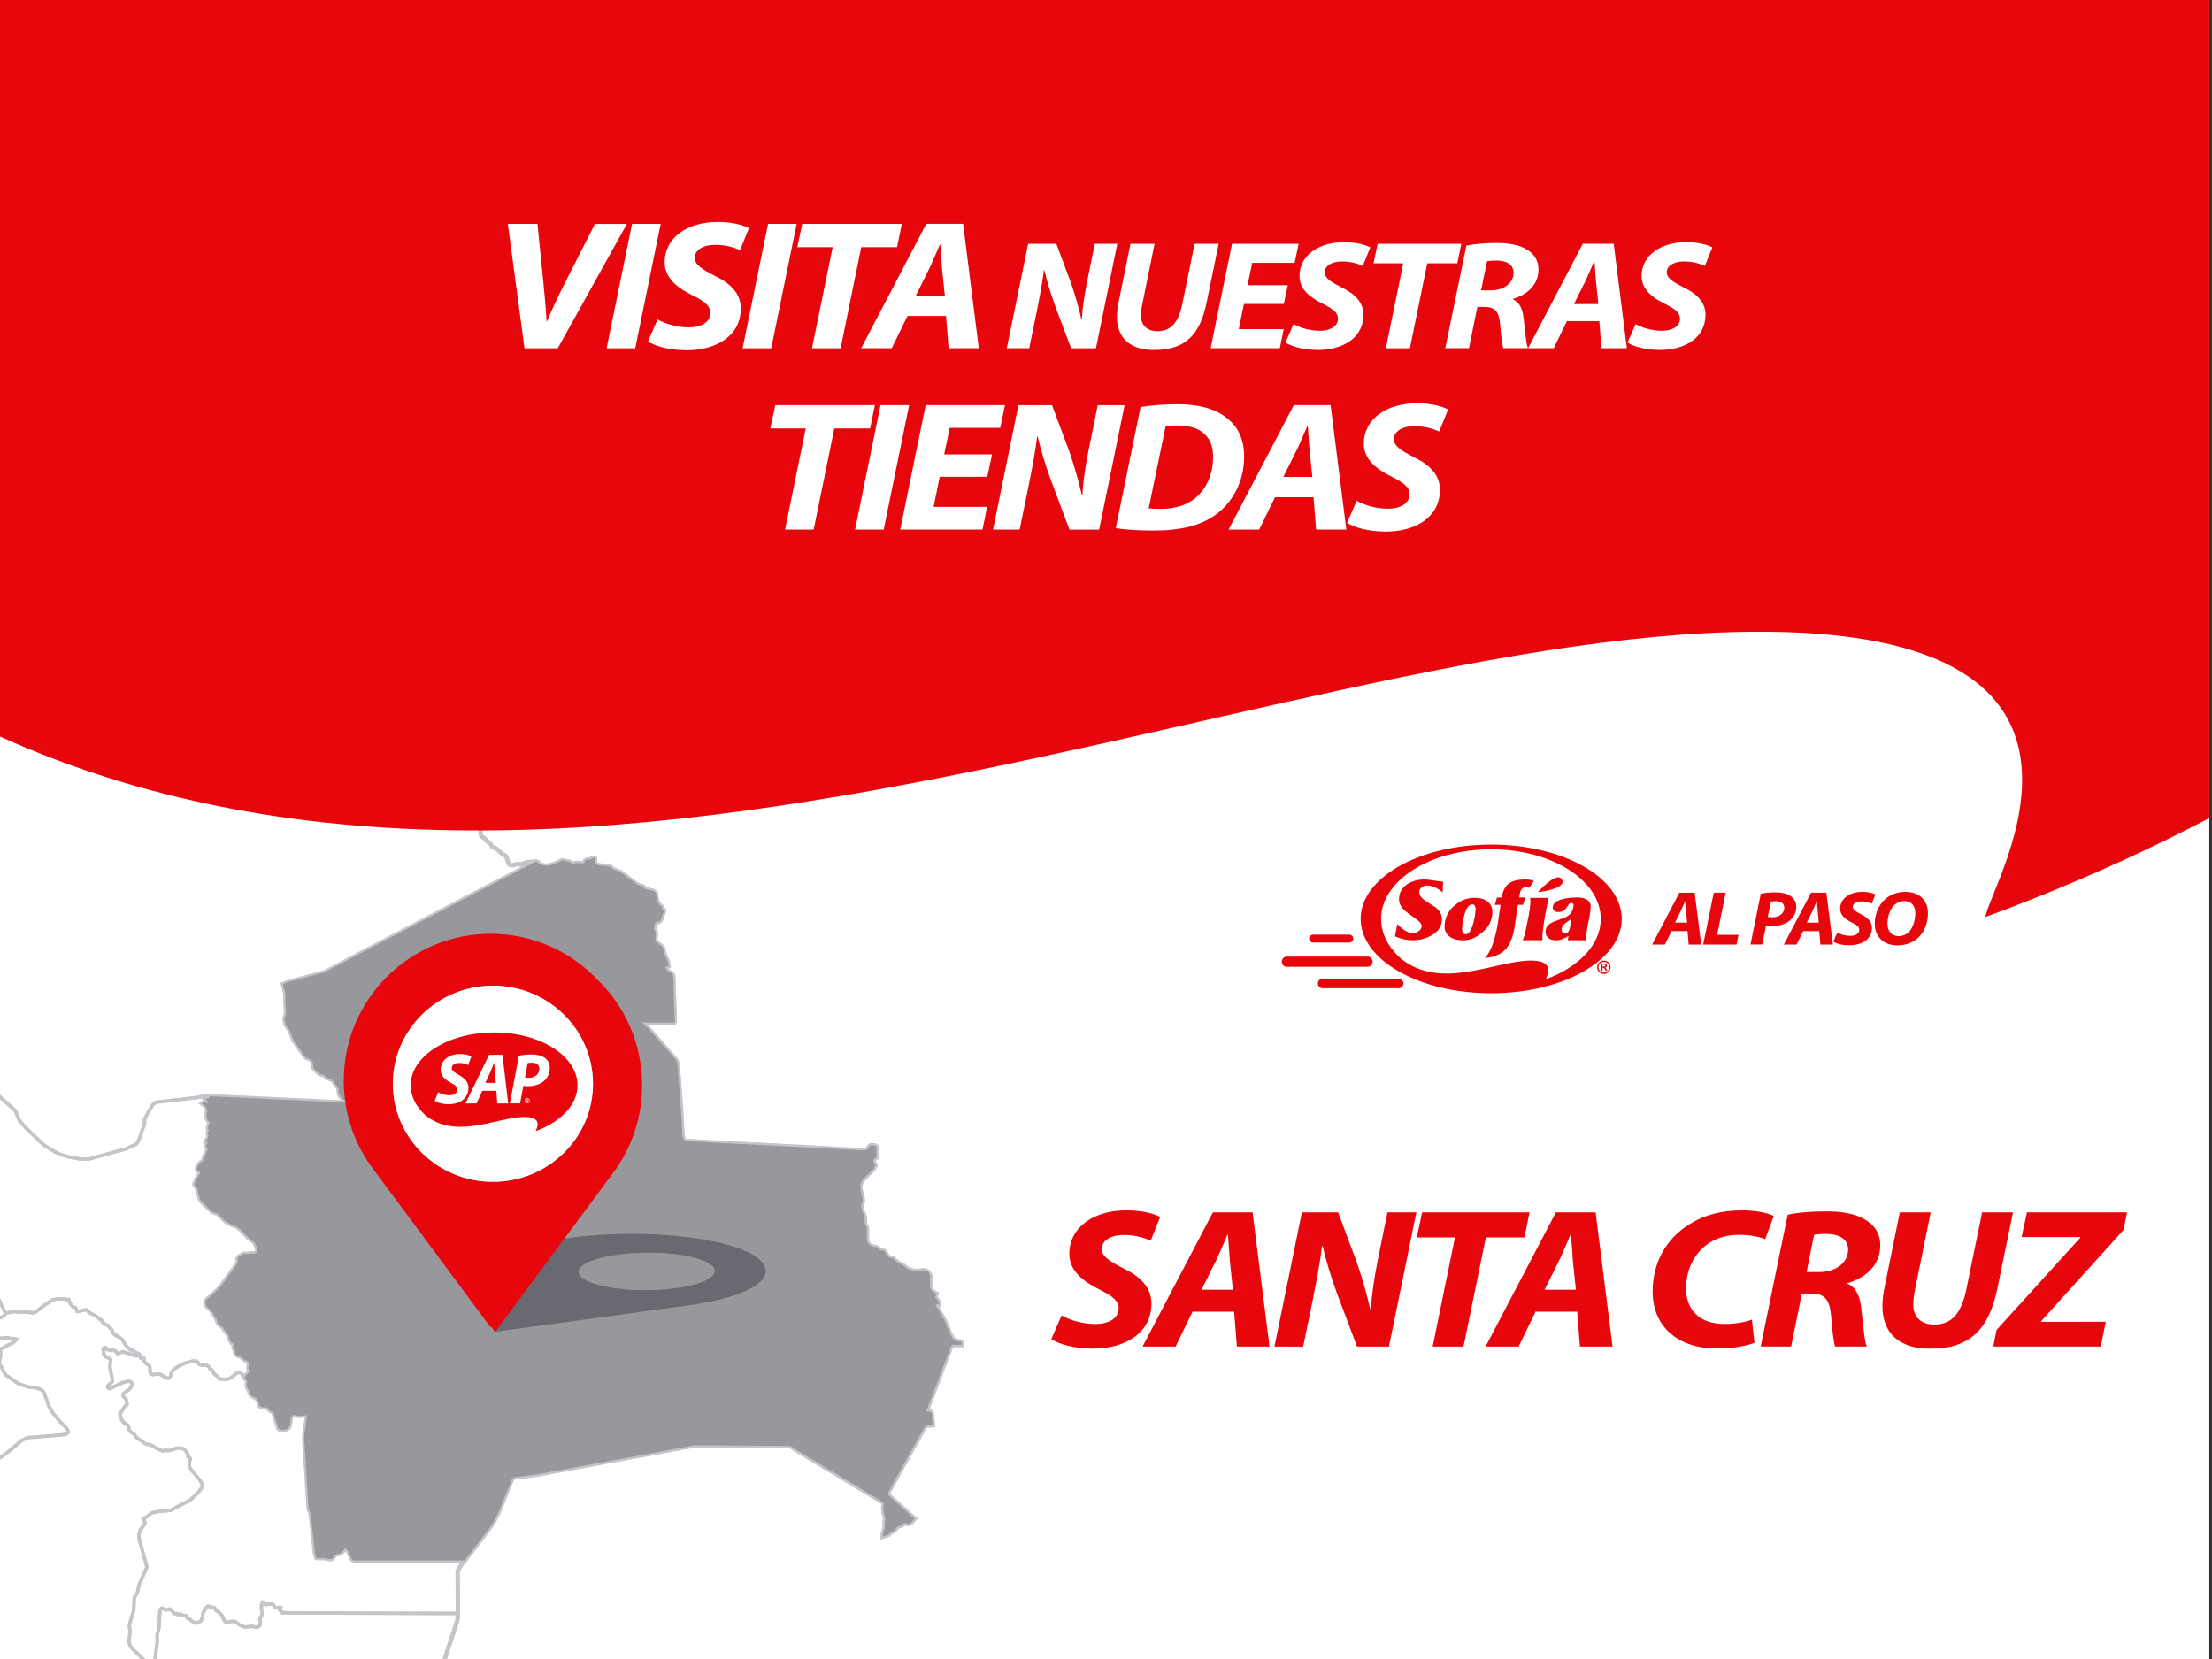 <?xml version="1.0" encoding="utf-8"?>
<!-- Generator: Adobe Illustrator 25.0.1, SVG Export Plug-In . SVG Version: 6.00 Build 0)  -->
<svg version="1.1" id="Layer_1" xmlns="http://www.w3.org/2000/svg" xmlns:xlink="http://www.w3.org/1999/xlink" x="0px" y="0px"
	 viewBox="0 0 500 375" style="enable-background:new 0 0 500 375;" xml:space="preserve">
<rect x="0" y="0" width="500" height="375" fill="#333333" stroke="none"/>
<style type="text/css">
	.st0{clip-path:url(#SVGID_2_);}
	.st1{fill:none;stroke:#C3C5C8;stroke-width:0.967;}
	.st2{fill:#98989C;stroke:#C3C5C8;stroke-width:1.29;stroke-miterlimit:10;}
	.st3{fill:none;stroke:#C3C5C8;stroke-width:1.29;stroke-miterlimit:10;}
	.st4{clip-path:url(#SVGID_2_);fill-rule:evenodd;clip-rule:evenodd;fill:#E6060B;}
	.st5{fill:#FFFFFF;}
	.st6{fill:#E6060B;}
	.st7{fill-rule:evenodd;clip-rule:evenodd;fill:#E6060B;}
	.st8{opacity:0.4;fill:#232434;}
	.st9{fill-rule:evenodd;clip-rule:evenodd;fill:#FFFFFF;}
	.st10{clip-path:url(#SVGID_4_);}
	.st11{fill:none;stroke:#C3C5C8;stroke-width:1.72;}
	.st12{fill:none;stroke:#C3C5C8;stroke-width:2.293;stroke-miterlimit:10;}
	.st13{fill:#98989C;}
	.st14{clip-path:url(#SVGID_4_);fill-rule:evenodd;clip-rule:evenodd;fill:#E6060B;}
	.st15{clip-path:url(#SVGID_6_);}
	.st16{fill:none;stroke:#C3C5C8;stroke-width:1.243;}
	.st17{fill:none;stroke:#C3C5C8;stroke-width:1.658;stroke-miterlimit:10;}
	.st18{clip-path:url(#SVGID_6_);fill-rule:evenodd;clip-rule:evenodd;fill:#E6060B;}
	.st19{clip-path:url(#SVGID_8_);fill-rule:evenodd;clip-rule:evenodd;fill:#FFFFFF;}
	.st20{clip-path:url(#SVGID_8_);}
	.st21{fill:none;stroke:#C3C5C8;stroke-width:0.75;}
	.st22{fill:none;stroke:#C3C5C8;stroke-miterlimit:10;}
	.st23{clip-path:url(#SVGID_8_);fill-rule:evenodd;clip-rule:evenodd;fill:#E6060B;}
</style>
<g>
	<defs>
		<rect id="SVGID_5_" x="577.33" width="500" height="375"/>
	</defs>
	<clipPath id="SVGID_2_">
		<use xlink:href="#SVGID_5_"  style="overflow:visible;"/>
	</clipPath>
	<path class="st4" d="M1026.73,207.28c0.87-7.42,39.39-67.17-57.37-64.4c-122.45,3.55-305.72,104-441.92-7.85
		c-42.14-38.82-66.91-85.86-66.91-136.58c0-133.04,170.24-240.87,378.3-240.87c208.05,0,376.72,107.84,376.72,240.87
		C1215.55,87.74,1139.58,165.67,1026.73,207.28z"/>
</g>
<g>
	<defs>
		<rect id="SVGID_7_" x="-0.61" width="500" height="375"/>
	</defs>
	<clipPath id="SVGID_4_">
		<use xlink:href="#SVGID_7_"  style="overflow:visible;"/>
	</clipPath>
	
		<rect x="-14.89" y="-14.85" style="clip-path:url(#SVGID_4_);fill-rule:evenodd;clip-rule:evenodd;fill:#FFFFFF;" width="524.38" height="655.48"/>
	<g class="st10">
		<g>
			<polygon class="st21" points="30.86,111.18 31,111.53 30.89,112.06 30.37,112.99 30.17,113.47 30.09,114.39 30.19,115.33 
				30.41,116.19 30.87,117.36 30.98,117.84 31.04,118.82 31.1,119.06 31.35,119.58 31.4,119.81 31.32,120.03 30.9,120.62 
				30.66,121.73 30.37,122.26 29.46,122.68 29.11,123.11 28.85,123.63 28.74,124.04 27.45,124.25 27.06,124.38 26.71,124.63 
				26.27,125.06 25.89,125.56 25.73,126.02 25.55,126.21 23.44,127.18 22.97,127.5 22.48,127.91 21.96,128.16 21.43,128.1 
				20.89,127.93 20.39,127.84 19.82,128.02 19.76,128.37 19.93,128.84 20.05,129.33 20.08,129.9 20.04,130.35 19.81,130.73 
				19.25,131.13 18.19,131.51 17.54,131.65 17.24,131.54 17.12,131.31 16.83,130.98 16.5,130.67 16.23,130.54 15.92,130.73 
				15.58,131.16 15.43,131.58 15.65,131.77 16.12,131.89 16.52,132.19 16.8,132.59 16.92,133.01 16.6,133.66 15.75,133.63 
				14.68,133.32 13.75,133.18 13.19,133.4 12.19,134.14 11.41,134.37 11.42,134.52 11.56,134.68 11.74,134.76 11.99,134.75 
				12.49,134.56 12.75,134.6 12.95,134.97 12.75,135.44 12.44,135.95 12.17,136.87 11.87,137.3 11.49,137.49 11.11,137.27 
				10.89,137.58 10.63,138.26 10.63,139.08 10.51,139.82 9.93,140.28 9.53,140.25 9.1,140.15 8.79,140.23 8.73,140.76 8.94,141.58 
				8.96,141.97 8.79,142.39 7.91,143.41 7.7,143.78 7.62,144.31 7.8,144.59 8.06,144.8 8.23,145.12 7.95,145.55 6.63,145.85 
				6.57,146.33 6.45,146.8 5.69,146.97 4.02,147.16 2.7,147.92 2.07,148.12 0.42,147.97 -1.8,148.12 -2.36,148.34 -2.6,148.78 
				-2.63,149.34 -2.55,149.92 -2.62,150.35 -3.2,150.97 -3.33,151.4 -3.15,152.51 -3.18,153.03 -3.51,153.47 -3.9,153.63 
				-4.74,153.64 -5.15,153.74 -5.49,154.04 -5.77,154.42 -6.08,154.71 -6.55,154.74 -6.98,154.69 -7.45,154.71 -7.78,154.9 
				-7.77,155.34 -7.49,155.69 -7.18,155.95 -7.07,156.26 -7.34,156.78 -7.65,157.08 -8.04,157.32 -8.48,157.45 -8.93,157.42 
				-9.33,157.5 -9.42,157.97 -9.3,158.52 -9.08,158.9 -8.92,158.95 -8.76,158.89 -8.63,158.82 -8.54,158.8 -8.39,158.92 
				-8.03,159.3 -7.5,160.14 -7.14,161.24 -6.99,162.38 -7.09,163.31 -7.45,164.36 -7.48,164.85 -7.29,165.42 -7.23,165.97 
				-7.46,166.47 -7.76,166.97 -7.94,167.47 -7.85,167.9 -7.67,168.29 -7.58,168.66 -7.76,169.1 -8.11,169.59 -33.25,159.26 
				-33.69,159.17 -33.67,159.29 -33.86,159.89 -34.21,160.39 -34.62,160.67 -35.19,160.88 -35.8,161 -36.3,160.98 -36.95,161.29 
				-38.77,161.55 -39.51,161.9 -39.88,162.53 -40.03,164.19 -40.2,164.95 -40.81,165.58 -43.65,167.03 -44.17,167.74 -45.24,170.35 
				-45.67,171.03 -45.97,171.22 -46.47,171.29 -46.87,171.17 -47.24,170.91 -47.65,170.74 -48.23,170.86 -48.5,171.19 
				-48.95,172.43 -49.06,172.49 -49.34,172.79 -49.49,172.89 -49.72,172.93 -50.52,172.92 -50.8,172.88 -72.5,139.49 -73.22,138.39 
				-73.23,138.39 -71.4,138.41 -70.44,138.3 -68.8,137.89 -68,137.99 -67.18,138.18 -66.3,138.28 -64.92,138.2 -63,138.37 
				-62.1,138.54 -61.25,138.44 -60.87,138.5 -59.04,139.18 -58.93,139.19 -58.71,139.19 -58.6,139.17 -58.03,139.13 -56.87,139.39 
				-56.28,139.45 -55.67,139.3 -55.01,139.06 -54.36,138.91 -53.62,139.09 -53.2,139.28 -53.2,139.28 -53.59,139.81 -53.86,140.37 
				-53.98,140.96 -53.86,141.88 -53.79,142.1 -53.58,142.21 -53.16,142.21 -49.69,141.49 -49.03,141.16 -47.78,140.29 
				-46.74,139.95 -46.33,139.89 -45.92,139.88 -45.5,139.93 -45.15,139.83 -44.39,139.16 -43.95,138.93 -42.81,138.81 
				-42.39,138.64 -41.9,138.3 -41.44,137.87 -41.04,137.37 -40.71,136.87 -40.1,135.52 -39.76,135.08 -38.42,133.71 -37.58,132.21 
				-37.24,131.83 -36.68,131.45 -35.93,131.1 -35.53,130.98 -35.12,130.93 -34.42,131.02 -31.52,130.84 -31.15,130.89 -30.8,130.97 
				-30.33,131.21 -29.35,131.89 -28.88,132.06 -28.05,131.84 -27.66,131.18 -27.45,130.36 -27.19,129.67 -26.93,129.41 
				-26.19,128.84 -25.89,128.49 -25.42,127.79 -25.15,127.48 -24.78,127.16 -24.3,127.02 -23.44,126.62 -22.44,126.29 -21.95,126 
				-21.53,125.62 -21.19,125.19 -21.09,124.94 -21.08,124.75 -21.02,124.57 -20.76,124.37 -20.54,124.31 -19.46,124.27 
				-19.18,124.23 -18.92,124.14 -18.74,123.99 -18.7,123.78 -18.7,123.77 -18.84,123.28 -18.81,123.08 -18.46,122.91 -17.9,122.82 
				-16.89,122.77 -16.45,122.83 -15.48,123.05 -15.07,123.04 -14.76,122.87 -14.58,122.62 -14.45,122.36 -14.27,122.17 
				-14.03,122.1 -13.51,122.06 -13.25,122.01 -12.14,121.41 -8.23,117.65 -5.03,115.32 -4.57,115.09 -2.58,114.36 -2.33,114.21 
				-2.21,114.03 -2.15,113.78 -2.07,113.55 -2.06,113.54 -1.91,113.36 -1.65,113.28 1.23,112.78 2.73,112.87 3.22,112.81 
				3.7,112.65 4.71,112.11 5.11,111.96 7.51,111.6 7.96,111.44 8.71,110.98 9.13,110.81 10.48,110.66 10.58,110.7 10.67,110.8 
				10.78,110.89 10.91,110.91 11.03,110.83 11.21,110.55 11.3,110.48 11.67,110.41 11.8,110.44 12.11,110.54 12.76,110.86 
				13.09,110.94 13.55,110.84 14.64,110.21 15.1,110.08 15.53,110.05 15.88,110.08 16.88,110.29 17.17,110.3 17.47,110.15 
				17.87,109.75 17.93,109.92 18.03,110.11 18.16,110.29 18.3,110.38 18.55,110.34 18.61,110.14 18.61,109.9 18.64,109.73 
				18.83,109.28 18.98,109.18 19.13,109.47 19.19,109.69 19.26,109.86 19.38,109.98 19.61,110.06 20.53,109.7 20.91,109.68 
				20.82,110.2 20.74,110.48 20.84,110.54 21.03,110.52 21.23,110.54 21.3,110.53 21.56,110.44 21.67,110.42 21.83,110.5 
				22.05,110.73 22.18,110.83 22.91,111.27 23.26,111.43 23.72,111.51 24.01,111.49 24.12,111.39 24.18,111.24 24.31,111.08 
				24.34,111 24.35,110.78 24.4,110.69 24.52,110.63 24.82,110.58 24.91,110.53 25.2,110.24 25.44,109.91 25.53,109.7 25.63,109.35 
				25.79,109.14 26.9,108.28 27.22,107.93 27.45,107.9 28.1,107.9 28.55,108.05 29.22,108.58 29.58,109.28 29.64,109.36 
				29.98,110.37 30.22,110.62 30.56,110.88 			"/>
			<polygon class="st21" points="27.92,127.89 27.78,129.01 27.78,129.35 28.2,129.76 28.63,130.01 28.98,130.33 29.12,130.97 
				29.1,131.37 28.92,132.24 28.56,133.27 28.56,133.27 28.69,133.57 29.65,133.79 30.1,134.07 30.47,134.42 30.67,134.75 
				30.83,136.7 30.9,136.82 31.04,136.94 31.16,137.12 31.17,137.4 31.08,137.6 30.91,137.73 30.72,137.85 30.51,138.02 
				30.13,138.56 30.12,138.96 30.26,139.35 30.35,139.82 30.17,140.23 29.23,140.92 28.87,141.3 28.79,141.86 29.1,142.21 
				29.52,142.48 29.73,142.78 29.72,142.78 29.58,143.13 29.28,143.31 29.03,143.56 29.07,144.12 29.39,144.53 29.89,144.86 
				30.35,145.1 30.56,145.25 30.48,145.54 30.05,146 29.9,146.26 29.88,146.49 29.92,146.68 30.75,148.62 31.42,149.25 
				32.27,149.04 32.87,149.33 33.12,149.52 33.29,149.81 33.29,150.04 33.11,150.45 33.11,150.75 33.21,151.05 33.33,151.12 
				33.51,151.12 33.79,151.22 34.32,151.54 34.48,151.75 33.91,151.92 33.85,152.13 33.96,152.69 33.91,152.92 33.69,153.25 
				33.65,153.47 33.66,154.3 33.8,154.61 34.14,154.95 34.58,155.24 34.9,155.31 35.09,155.11 35.21,154 35.31,153.71 35.46,153.53 
				35.81,153.44 35.88,153.65 35.88,153.66 35.81,154.16 36.16,154.47 36.6,154.63 36.98,154.85 37.21,155.59 37.53,156.09 
				37.65,156.33 37.68,156.55 37.64,157.01 37.66,157.24 37.78,157.72 37.91,157.92 38.16,158.03 38.24,158.03 38.49,158.14 
				38.65,158.37 38.68,158.65 38.58,158.88 38.25,159.31 38.21,159.73 38.38,160.09 38.67,160.36 39.02,160.52 39.4,160.62 
				40.43,160.66 40.94,160.74 41.45,160.91 41.97,160.99 42.51,160.8 42.81,160.93 43.25,161 43.66,161.15 43.84,161.49 
				43.96,161.94 44.25,162.38 45.03,163.12 44.85,163.44 44.96,163.68 45.24,163.81 45.53,163.73 45.59,163.54 45.67,162.94 
				45.77,162.81 46.16,162.77 46.25,162.9 46.37,163.27 46.37,163.46 46.2,163.74 46.19,163.89 46.19,163.89 46.27,164.01 
				46.48,164.21 46.53,164.28 46.78,164.5 47.37,164.83 48.52,165.29 48.82,165.32 49.46,165.33 49.61,165.36 50.01,165.66 
				50.51,165.88 50.54,165.82 50.54,165.76 50.58,165.74 50.93,165.78 51.05,165.81 51.45,166.12 51.54,166.3 51.57,166.57 
				51.54,167.07 51.42,167.56 50.99,168.47 51.05,168.86 51.2,168.95 51.74,169.12 51.96,169.23 52.17,169.45 52.45,169.92 
				52.63,170.16 52.96,170.47 53.34,170.75 53.81,170.94 54.38,171.02 55.36,170.85 55.72,170.93 55.97,171.64 56.2,171.69 
				56.43,171.65 56.55,171.6 56.72,171.5 56.99,171.24 57.21,171.15 57.73,171.1 58.15,171.22 58.51,171.42 59.18,172.08 
				59.44,172.16 59.68,171.94 60.04,171.47 60.42,171.86 61.87,171.9 62.4,172.55 62.85,172.5 63.62,172.23 63.94,172.33 
				64.17,172.52 64.43,172.69 64.86,172.69 65.16,172.47 65.32,172.26 65.45,172.04 66.27,171.11 66.28,170.98 66.7,170.94 
				67.44,170.71 67.77,170.66 71.26,171.12 71.33,171.19 72.64,171.81 73.66,172.59 74.06,172.77 74.59,172.84 74.9,172.85 
				75.18,172.89 75.43,172.98 75.66,173.15 75.84,173.4 75.88,173.63 75.9,173.84 75.99,174.07 76.19,174.23 76.41,174.29 
				76.59,174.39 76.65,174.64 76.75,174.79 77.67,175.42 78.21,175.54 78.49,175.65 79.2,176.15 79.5,176.27 81.21,176.26 
				81.48,176.19 81.58,176.02 81.81,175.83 82.31,175.5 82.42,175.47 82.71,175.51 82.82,175.5 82.94,175.4 83.04,175.14 
				83.16,175.03 83.83,174.77 83.9,174.73 84.17,174.78 84.66,174.99 85.39,175.15 85.64,175.46 85.8,176.28 85.91,176.42 
				86.06,176.54 86.15,176.67 86.15,176.67 85.96,176.93 85.94,177.06 85.94,177.06 85.96,177.19 86.04,177.29 86.58,177.73 
				86.85,178 86.96,178.23 87.03,178.73 87.22,179.17 87.49,179.5 87.79,179.71 88.06,179.79 88.28,179.81 88.49,179.76 
				88.7,179.63 88.92,179.55 89.05,179.71 89.12,179.92 90.39,181.44 90.46,181.59 90.58,181.7 90.85,181.74 91.09,181.76 
				91.27,181.8 91.39,181.92 91.43,182.12 91.55,182.49 91.85,182.8 92.28,183.07 92.74,183.29 92.79,182.84 93.05,182.72 
				93.45,182.73 93.92,182.66 94.23,182.49 94.48,182.31 94.78,182.27 95.24,182.53 95.48,182.72 95.63,182.9 95.72,183.11 
				95.78,183.65 95.86,183.75 97.97,184.59 99.47,184.56 99.97,184.64 100.29,184.86 100.96,185.58 101.01,185.69 101.04,185.92 
				101.12,185.96 101.45,185.95 101.54,185.97 101.95,186.21 102.14,186.27 103.27,186.4 103.6,186.37 103.87,186.15 104.35,186.33 
				104.76,186.25 105.11,186.09 106.02,185.87 106.27,185.85 106.52,185.91 107.17,186.32 107.21,185.8 107.45,185.86 108,186.47 
				108.25,186.56 108.46,186.51 108.6,186.55 108.65,186.87 108.65,188.39 108.72,188.79 108.96,189.1 109.48,189.45 110.54,190.53 
				110.87,190.7 110.9,190.79 111.26,191.34 111.4,191.41 111.94,191.65 112.35,191.91 113.51,192.97 113.76,193.14 114.23,193.37 
				114.41,193.52 114.5,193.71 114.99,195.23 115.27,195.45 115.81,195.54 116.28,195.45 116.77,195.29 117.25,195.23 
				117.71,195.41 118.18,195.15 118.74,194.97 119.34,194.84 121.05,194.71 121.17,194.73 121.15,194.74 108.18,201.5 86.81,212.68 
				73.39,219.77 65.1,221.99 63.96,222.47 64.51,224.63 64.53,227.26 64.66,228.44 64.65,229.07 64.55,229.5 64.41,229.84 
				64.29,230.38 64.56,231.46 64.72,231.82 65.49,232.93 66.38,235.2 68.9,238.78 69.12,239 69.36,239.15 69.96,239.36 
				70.27,239.54 70.57,239.89 70.71,240.2 70.83,241.3 71,241.6 72.11,242.67 72.39,242.83 72.66,242.89 72.93,242.9 73.18,243.01 
				73.9,243.58 74.16,243.73 74.94,244.05 75.11,244.14 75.31,244.34 75.56,244.63 75.86,245.19 76.36,245.79 76.49,246.01 
				76.54,246.23 76.56,246.79 76.61,247.13 76.75,247.58 76.97,247.87 77.59,248.51 77.83,248.66 78.1,248.78 78.95,248.97 
				79.21,249.06 79.44,249.18 79.36,249.24 78.87,249.26 47.41,247.8 47.1,247.78 46.78,247.63 44.42,248.1 35.32,249.15 
				34.61,249.61 33.48,251.44 32.74,252.91 32.66,253.24 32.68,253.94 31.41,257.63 31.06,258.26 30.74,258.66 28.46,259.69 
				20.18,261.97 19.41,262.04 18.23,262 15.71,261.55 13.84,261 12.65,260.49 10.29,259.09 9.77,258.7 5.81,254.91 4.4,253.26 
				4.26,253.02 3.98,252.35 3.6,251.37 3.35,250.95 -3.46,244.85 -4.47,243.95 -9.32,239.88 -9.85,239.06 -10.06,238.87 
				-10.21,238.77 -10.71,238.58 -11.06,238.41 -11.31,238.17 -11.49,237.92 -11.58,237.69 -11.63,237.44 -11.62,237.22 
				-11.46,236.25 -11.47,235.98 -11.55,235.67 -13.12,232.87 -13.78,232 -14.37,231.39 -14.69,231.11 -14.9,230.8 -15.37,229.97 
				-15.63,229.69 -15.91,229.51 -16.2,229.46 -16.48,229.47 -17.05,229.54 -17.36,229.53 -17.62,229.46 -17.85,229.34 -18.2,229.1 
				-18.56,228.9 -18.92,228.49 -19.24,227.68 -19.33,227.21 -19.36,226.86 -19.29,226.37 -19.18,225.92 -19.1,225.06 -19.13,224.12 
				-19.26,223.63 -19.47,223.27 -20.66,222.32 -21.13,221.72 -21.8,220.32 -21.93,220.14 -21.87,219.98 -21.74,219.73 
				-21.57,219.56 -21.2,219.24 -21.04,219.05 -20.83,218.59 -20.81,218.14 -20.97,217.71 -21.27,217.31 -21.8,216.83 -21.91,216.61 
				-21.93,216.46 -21.93,216.19 -21.97,216.05 -22.03,215.97 -22.2,215.84 -22.26,215.76 -22.63,214.94 -22.76,214.49 
				-22.83,214.06 -22.74,213.64 -22.46,213.43 -21.7,213.1 -21.4,212.78 -21.3,212.41 -21.36,212.02 -21.61,211.28 -21.54,209.91 
				-21.82,208.16 -21.86,207.88 -22.18,206.87 -22.19,206.51 -21.6,203.81 -21.41,203.48 -21.19,203.19 -20.98,202.82 
				-20.92,202.36 -21.26,201.78 -21.25,201.34 -20.98,200.41 -20.77,199.95 -20.47,199.66 -20.08,199.43 -19.79,199.12 
				-19.34,198.39 -18.35,197.19 -18.15,196.81 -18.15,196.36 -18.58,195.78 -19.02,193.71 -19.06,192.92 -18.69,192.16 
				-17.67,190.67 -17.33,190.3 -16.5,189.68 -14.57,187.52 -14.48,187.31 -14.38,186.86 -14.27,186.65 -14.09,186.5 -13.65,186.28 
				-13.46,186.14 -12.53,184.53 -12.14,184.17 -11.65,184.08 -11.24,184.12 -10.9,184.02 -9.78,181.4 -8.52,176.14 -8.47,175.57 
				-8.59,175.1 -8.98,174.12 -8.35,173.31 -8.06,172.84 -8.05,172.48 -8.25,172.13 -8.3,171.84 -8.35,170.45 -8.3,170 -8.11,169.59 
				-7.76,169.1 -7.58,168.66 -7.67,168.29 -7.85,167.9 -7.94,167.47 -7.76,166.97 -7.46,166.47 -7.23,165.97 -7.29,165.42 
				-7.48,164.85 -7.45,164.36 -7.09,163.31 -6.99,162.38 -7.14,161.24 -7.5,160.14 -8.03,159.3 -8.39,158.92 -8.54,158.8 
				-8.63,158.82 -8.76,158.89 -8.92,158.95 -9.08,158.9 -9.3,158.52 -9.42,157.97 -9.33,157.5 -8.93,157.42 -8.48,157.45 
				-8.04,157.32 -7.65,157.08 -7.34,156.78 -7.07,156.26 -7.18,155.95 -7.49,155.69 -7.77,155.34 -7.78,154.9 -7.45,154.71 
				-6.98,154.69 -6.55,154.74 -6.08,154.71 -5.77,154.42 -5.49,154.04 -5.15,153.74 -4.74,153.64 -3.9,153.63 -3.51,153.47 
				-3.18,153.03 -3.15,152.51 -3.33,151.4 -3.2,150.97 -2.62,150.35 -2.55,149.92 -2.63,149.34 -2.6,148.78 -2.36,148.34 
				-1.8,148.12 0.42,147.97 2.07,148.12 2.7,147.92 4.02,147.16 5.69,146.97 6.45,146.8 6.57,146.33 6.63,145.85 7.95,145.55 
				8.23,145.12 8.06,144.8 7.8,144.59 7.62,144.31 7.7,143.78 7.91,143.41 8.79,142.39 8.96,141.97 8.94,141.58 8.73,140.76 
				8.79,140.23 9.1,140.15 9.53,140.25 9.93,140.28 10.51,139.82 10.63,139.08 10.63,138.26 10.89,137.58 11.11,137.27 
				11.49,137.49 11.87,137.3 12.17,136.87 12.44,135.95 12.75,135.44 12.95,134.97 12.75,134.6 12.49,134.56 11.99,134.75 
				11.74,134.76 11.56,134.68 11.42,134.52 11.41,134.37 12.19,134.14 13.19,133.4 13.75,133.18 14.68,133.32 15.75,133.63 
				16.6,133.66 16.92,133.01 16.8,132.59 16.52,132.19 16.12,131.89 15.65,131.77 15.43,131.58 15.58,131.16 15.92,130.73 
				16.23,130.54 16.5,130.67 16.83,130.98 17.12,131.31 17.24,131.54 17.54,131.65 18.19,131.51 19.25,131.13 19.81,130.73 
				20.04,130.35 20.08,129.9 20.05,129.33 19.93,128.84 19.76,128.37 19.82,128.02 20.39,127.84 20.89,127.93 21.43,128.1 
				21.96,128.16 22.48,127.91 22.97,127.5 23.44,127.18 25.55,126.21 25.73,126.02 25.89,125.56 26.27,125.06 26.71,124.63 
				27.06,124.38 27.45,124.25 28.74,124.04 28.78,124.22 28.82,124.29 28.93,124.37 28.35,125.34 28,125.65 27.4,125.77 
				27.4,125.92 27.7,126.33 27.76,126.47 27.75,126.47 27.73,126.58 27.62,126.79 27.59,126.93 27.62,127.13 27.67,127.36 
				27.76,127.56 27.86,127.64 			"/>
			<polygon class="st21" points="47.41,247.8 47.25,248.3 46.97,248.35 46.31,248.35 46.85,248.81 47,249.06 46.98,249.43 
				46.64,249.28 46.31,249.19 45.99,249.21 45.68,249.44 46.07,249.73 46.42,250.1 46.68,250.51 46.84,250.99 46.85,251.27 
				46.79,251.43 46.71,251.54 46.67,251.69 46.67,252.48 46.78,252.95 47.24,253.53 47.35,253.87 47.25,254.23 47.06,254.61 
				46.98,255.04 47.19,255.51 47,255.96 47.01,256.37 47.07,256.76 47.03,257.21 46.5,257.85 46.46,258.11 47.03,258.14 
				46.61,258.8 46.55,259.01 46.6,259.19 46.83,259.47 46.89,259.69 46.85,260.01 46.12,261.61 46.08,261.66 46.06,261.72 
				45.94,262.35 45.72,262.56 45.18,262.9 44.95,263.14 44.75,263.47 44.59,263.83 44.53,264.2 44.63,264.54 44.82,264.7 
				45.03,264.77 45.21,264.87 45.29,265.07 45.22,265.25 44.37,266.56 44.25,267.07 43.97,267.5 43.95,267.78 44.07,268 
				44.43,268.39 44.57,268.61 44.62,268.81 44.68,269.24 45.21,271.05 45.55,271.59 47.81,273.8 48.37,274.08 48.89,274.24 
				49.14,274.35 49.37,274.5 50.87,275.97 51.24,276.22 52.64,276.97 53.27,277.16 53.49,277.27 54.28,277.83 56.32,279.95 
				57.41,280.76 57.55,280.92 57.66,281.09 57.88,281.67 58.08,282.02 58.18,282.45 58.06,282.87 57.88,283.3 57.5,283.33 
				57.07,283.38 56.8,283.3 56.59,283.31 56.08,283.43 55.85,283.45 55.38,283.4 55.16,283.41 54.89,283.51 54,284.06 53.82,284.23 
				53.72,284.5 53.71,284.72 53.74,285.24 53.69,285.47 53.61,285.68 49.87,290.81 49.39,291.37 47.44,293.18 46.92,293.58 
				46.58,293.95 46.44,294.58 46.55,295.02 46.69,295.24 47.77,296.28 48.09,296.71 48.88,298.09 49.33,299.2 49.67,299.54 
				49.87,299.7 50.19,299.89 50.34,300.05 50.54,300.31 50.87,300.85 51.36,301.44 51.73,302.03 51.99,302.93 52.34,303.53 
				52.66,303.73 52.78,303.84 52.85,303.98 52.86,304.22 52.82,304.39 52.77,304.54 52.75,304.66 52.8,304.77 53.08,305 
				53.15,305.14 53.12,305.48 53.13,305.66 53.19,305.86 53.36,306.13 53.49,306.28 53.61,306.36 53.71,306.4 54.13,306.53 
				54.39,306.66 54.73,306.9 55.12,307.27 55.35,307.42 55.88,307.67 55.99,307.74 56.08,307.81 56.15,307.9 56.16,307.91 
				56.19,308.02 56.22,308.18 56.17,309.08 56.18,309.31 56.22,309.48 56.38,309.84 56.37,309.97 56.28,310.14 55.68,310.79 
				55.27,311.48 55.04,311.27 54.91,311.1 54.69,310.54 54.56,310.39 54.06,310.23 53.53,310.41 51.94,311.6 51.65,311.7 
				51.27,311.76 50.08,311.76 49.75,311.72 49.54,311.6 49.16,311.14 48.96,310.95 48.5,310.62 48.3,310.41 47.95,309.75 
				47.92,309.64 47.62,309.56 47.42,309.35 47.14,308.86 46.71,308.59 45.57,308.61 45.09,308.44 44.94,308.26 44.67,307.88 
				44.48,307.73 44.04,307.62 43.5,307.67 41.82,308.13 40.55,308.7 39.67,309.26 39.14,309.72 38.91,309.99 38.74,310.31 
				38.58,310.97 38.44,311.27 38.17,311.52 37.85,311.54 37.53,311.43 36.45,310.77 36.03,310.6 35.61,310.55 34.7,310.72 
				34.28,310.67 33.97,310.34 33.9,309.88 33.89,309.26 33.82,308.73 33.55,308.49 33.29,308.41 33.02,308.19 32.79,307.93 
				32.64,307.73 32.49,306.95 32.24,306.89 31.97,306.96 31.76,306.96 31.67,306.72 31.64,306.53 31.58,306.3 31.51,306.1 
				31.42,306.02 31.19,305.96 30.37,305.56 30.16,305.33 30.04,305.26 29.89,305.21 29.53,305.15 29.4,305.1 28.66,304.41 
				27.62,302.79 26.77,302.17 26.38,301.98 25.95,301.71 25.6,301.38 25.33,300.72 25.04,300.33 24.47,299.69 23.63,299.24 
				23.21,298.93 23.02,298.54 21.54,297.38 20.11,296.67 19.68,296.09 19.17,296.09 17.61,296.47 17.39,296.41 17.24,295.86 
				17.07,295.64 16.84,295.49 16.58,295.44 16.3,295.23 15.94,294.74 15.64,294.17 15.51,293.73 15.02,293.73 14.77,293.68 
				14.5,293.63 13.69,293.58 12.74,293.64 12.11,293.78 11.81,293.87 9.91,295.14 9.4,295.52 8.06,296.56 7.8,296.69 7.59,296.73 
				7.31,296.74 6.11,296.57 4.69,296.64 3.78,296.55 3.58,296.51 3.36,296.49 2.82,296.53 1.23,296.84 -0.14,293.97 -1.98,291.43 
				-3.24,290.02 -3.66,289.64 -7.59,286.98 -4.57,285.43 -4.29,285.23 -4.12,285.03 -4.19,284.73 -4.34,284.52 -4.56,284.32 
				-4.71,284.07 -4.81,283.85 -4.37,282.98 -4.74,281.78 -4.93,281.56 -5.11,281.27 -5.22,281.04 -5.24,280.74 -5.17,280.04 
				-5.56,278.4 -5.71,278.05 -5.88,277.76 -6.19,277.35 -6.55,277.01 -6.81,276.63 -7.92,276.25 -8.29,275.94 -8.41,275.53 
				-8.35,275.06 -8.18,274.58 -8.06,274.39 -7.65,273.88 -7.56,273.63 -7.56,273.43 -7.63,272.98 -7.59,272.52 -7.43,272.12 
				-6.99,271.33 -6.53,270.7 -5.97,270.43 -4.54,270.24 -3.99,270.06 -3.36,269.74 -2.82,269.33 -2.5,268.88 -2.44,268.5 
				-2.46,268.13 -2.66,267.08 -2.67,266.78 -2.68,265.06 -2.9,264.41 -3.63,263.27 -3.92,262.66 -3.96,262.09 -3.66,260.94 
				-3.6,258.11 -3.75,257.79 -4.26,257.21 -4.46,256.91 -4.57,256.83 -5.32,256.6 -5.35,256.45 -5.31,256.09 -5.37,255.59 
				-5.63,255.21 -6.35,254.52 -6.72,253.94 -7.17,253.45 -7.25,253.28 -7.28,253.05 -7.08,251.38 -7.09,250.8 -7.18,250.27 
				-7.2,250.01 -7.13,249.74 -6.95,249.46 -6.77,249.23 -6.64,248.99 -6.6,248.64 -6.64,248.48 -6.73,248.4 -6.83,248.35 
				-6.94,248.28 -6.99,248.21 -6.27,247.47 -5.42,246.44 -3.46,244.85 3.35,250.95 3.6,251.37 3.98,252.35 4.26,253.02 4.4,253.26 
				5.81,254.91 9.77,258.7 10.29,259.09 12.65,260.49 13.84,261 15.71,261.55 18.23,262 19.41,262.04 20.18,261.97 28.46,259.69 
				30.74,258.66 31.06,258.26 31.41,257.63 32.68,253.94 32.66,253.24 32.74,252.91 33.48,251.44 34.61,249.61 35.32,249.15 
				44.42,248.1 46.78,247.63 47.1,247.78 			"/>
			<polygon class="st21" points="-0.14,293.97 1.23,296.84 1.04,297.29 0.81,297.49 0.55,297.67 0.26,297.79 -1.34,298.3 
				-1.51,298.67 -1.62,300.78 -1.57,301.28 -1.46,301.57 -1.32,301.81 -1.12,301.98 -0.89,302.13 -0.08,302.45 0.2,302.5 
				0.5,302.49 1.12,302.38 1.74,302.36 1.99,302.4 2.48,302.57 2.71,302.61 3.22,302.59 3.77,302.74 3.23,303.3 2.56,303.72 
				1.5,304.21 0.92,304.58 0.41,304.82 0.17,305.03 0.08,305.18 0.07,305.32 0.13,306.07 0.12,306.44 0.09,306.72 -0.13,307.74 
				-0.14,308 -0.12,308.28 -0.09,308.37 -0.08,308.41 0.23,308.82 1.08,310.47 1.27,310.73 1.42,310.88 1.69,311.07 3.69,312.47 
				4.38,312.85 6.48,313.52 7.98,313.64 9.19,314.07 9.54,314.31 9.82,314.57 9.95,314.81 11.05,317.82 11.11,317.94 12.03,319.51 
				13.22,320.94 14.99,322.77 15.42,323.49 15.39,323.71 15.3,323.91 15.07,324.08 14.79,324.19 14.1,324.32 11.24,324.57 
				6.3,324.96 5.75,325.17 4.78,325.68 2,328.08 0.32,329.3 -0.6,329.79 -5.42,331.9 -12.5,334.85 -19.7,337.86 -22.84,338.91 
				-24.06,338.91 -26.23,338.57 -37.01,335.52 -43.69,333.46 -43.81,333.41 -42.81,331.95 -42.32,331.27 -42,330.96 -41.07,330.55 
				-40.88,330.39 -41.07,329.96 -41.49,329.52 -41.99,329.11 -44.54,327.5 -45.38,327.22 -46.04,326.86 -46.91,325.56 
				-47.46,325.03 -49.72,323.31 -50.49,322.84 -51.61,322.51 -51.94,322.33 -52.21,322.01 -52.8,320.83 -53.26,320.12 
				-53.55,319.83 -53.93,319.62 -53.26,318.72 -53.08,318.3 -53.09,317.79 -53.18,317.57 -54.56,315.06 -54.57,315.04 
				-54.57,315.03 -54.57,315.01 -54.41,314.7 -54.37,314.39 -54.43,314.09 -54.6,313.8 -55.19,312.9 -55.44,311.79 -55.45,310.62 
				-55.32,309.53 -55.33,309.02 -55.51,308.55 -56.41,307.23 -56.51,306.86 -56.49,305.62 -56.54,305.43 -56.92,304.47 
				-56.95,304.27 -56.96,304.04 -57.06,303.51 -57.31,303.14 -58.05,302.45 -58.43,301.4 -57.75,300.72 -56.91,300.07 
				-56.76,299.08 -56.77,299.07 -56.52,298.99 -54.83,298.16 -51.75,297.3 -50.56,296.67 -48.6,295.22 -47.78,294.48 -45.76,292 
				-44.47,290.95 -44.25,290.79 -42.78,290.14 -42.01,289.93 -39.18,289.66 -35.47,289.73 -34.76,289.92 -32.86,290.75 
				-32.07,290.99 -31.54,291.21 -26.82,294.33 -26.69,294.38 -26.55,294.41 -26.26,294.43 -25.94,294.37 -25.44,294.06 
				-25.28,293.88 -25.16,293.65 -25.1,293.49 -25.03,293.26 -25.02,293.11 -25.03,292.97 -25.06,292.85 -25.2,292.55 -25.44,292.21 
				-25.52,292.06 -25.58,291.87 -25.62,291.54 -25.6,291.39 -25.51,291.27 -25.07,290.95 -21.21,288.63 -20.65,288.21 
				-17.81,286.25 -15.04,284.69 -14.54,284.5 -11.47,283.63 -11.26,283.61 -11.04,283.62 -10.74,283.67 -10.57,283.73 -10.41,283.8 
				-10.07,284.05 -9.87,284.25 -9.7,284.44 -9.54,284.68 -9.22,285.3 -8.81,285.82 -8.23,286.42 -8.15,286.51 -7.59,286.98 
				-3.66,289.64 -3.24,290.02 -1.98,291.43 			"/>
			<polygon class="st21" points="24.86,305.24 25.02,305.27 25.71,305.24 25.88,305.26 26.02,305.31 26.12,305.38 26.2,305.46 
				26.25,305.57 26.31,305.69 26.38,305.81 26.49,305.9 26.62,305.94 26.76,305.95 26.9,305.91 27.56,305.61 27.71,305.56 
				27.82,305.54 27.89,305.56 27.93,305.58 28.12,305.67 29.91,306.21 30.46,306.43 30.81,306.47 31.58,306.3 31.64,306.53 
				31.67,306.72 31.76,306.96 31.97,306.96 32.24,306.89 32.49,306.95 32.64,307.73 32.79,307.93 33.02,308.19 33.29,308.41 
				33.55,308.49 33.82,308.73 33.89,309.26 33.9,309.88 33.97,310.34 34.28,310.67 34.7,310.72 35.61,310.55 36.03,310.6 
				36.45,310.77 37.53,311.43 37.85,311.54 38.17,311.52 38.44,311.27 38.58,310.97 38.74,310.31 38.91,309.99 39.14,309.72 
				39.67,309.26 40.55,308.7 41.82,308.13 43.5,307.67 44.04,307.62 44.48,307.73 44.67,307.88 44.94,308.26 45.09,308.44 
				45.57,308.61 46.71,308.59 47.14,308.86 47.42,309.35 47.62,309.56 47.92,309.64 47.95,309.75 48.3,310.41 48.5,310.62 
				48.96,310.95 49.16,311.14 49.54,311.6 49.75,311.72 50.08,311.76 51.27,311.76 51.65,311.7 51.94,311.6 53.53,310.41 
				54.06,310.23 54.56,310.39 54.69,310.54 54.91,311.1 55.04,311.27 55.27,311.48 55.52,311.7 55.75,311.97 55.83,312.25 
				55.83,312.55 55.78,312.88 55.77,313.25 55.85,313.55 56.19,314.13 56.32,314.43 56.49,315.04 56.66,315.31 57.15,315.68 
				57.65,315.91 58.1,316.2 58.45,316.72 58.51,317.01 58.54,317.33 58.61,317.63 58.78,317.87 59.07,318.02 59.42,318.09 
				60.11,318.13 60.47,318.23 60.68,318.45 60.87,318.7 61.14,318.94 61.32,319 61.48,319.01 61.63,319.07 61.78,319.24 
				62.76,322.37 62.82,322.64 62.93,322.88 63.15,323.07 63.5,323.17 63.93,323.2 64.37,323.16 64.72,323.08 65.02,322.93 
				65.24,322.72 65.4,322.47 65.52,322.16 65.73,320.51 66,320.03 66.29,319.83 66.57,319.83 67.19,320.02 67.69,320.03 
				69.16,319.88 69.38,320.24 68.82,324.02 68.77,325.39 69.78,341.08 69.86,341.32 70.16,341.92 70.16,341.93 70.21,342.01 
				71.2,351.17 71.5,352.13 72.02,352.19 73.48,352.2 74.54,352.42 74.79,352.42 74.98,352.36 75.09,352.31 75.23,352.17 
				75.64,351.63 75.8,351.46 75.99,351.33 76.23,351.27 76.69,351.21 76.88,351.14 77.01,351.07 77.31,350.84 77.46,350.68 
				77.74,350.29 77.9,350.13 78.1,350.04 78.4,350.25 78.71,350.7 79.42,352.27 79.62,352.56 79.81,352.65 80.02,352.7 
				105.04,352.72 104.53,353.38 103.68,354.56 103.47,355.16 103.47,355.17 103.52,364.71 103.52,364.71 66.46,364.6 64.3,364.54 
				63.82,364.54 63.81,364.47 63.35,364.08 63.19,363.84 63.24,363.62 63.41,363.36 63.24,363.3 62.98,363.35 62.84,363.39 
				62.18,363.38 61.97,363.25 61.89,362.84 61.69,362.68 61.24,362.59 60.73,362.58 60.38,362.69 60.11,362.73 59.78,362.53 
				59.5,362.23 59.35,362.17 59.17,362.57 59.13,362.68 59.1,362.9 59.09,363.46 59.23,364.82 59.23,364.94 59.19,365.07 
				59.1,365.22 58.93,365.41 58.89,365.55 58.88,365.67 58.85,365.77 58.75,365.97 58.73,366.08 58.85,366.41 58.86,366.55 
				58.84,367 58.81,367.13 58.77,367.26 58.72,367.37 58.64,367.47 58.55,367.57 58.43,367.69 58.32,367.76 58.2,367.83 
				58.04,367.86 57.84,367.84 57.23,367.66 56.93,367.63 55.53,367.78 55.1,367.7 54.25,367.36 53.41,366.72 53.21,366.59 
				53.09,366.54 52.8,366.49 52.64,366.49 52.21,366.54 51.49,366.72 51.28,366.72 51.11,366.7 51,366.65 50.9,366.57 50.83,366.49 
				50.76,366.4 50.2,365.23 50.13,365.13 49.68,364.66 49.58,364.54 49.42,364.38 49.33,364.32 48.88,364.09 48.8,364.01 
				48.73,363.92 48.6,363.58 48.54,363.47 48.46,363.4 48.34,363.36 48.21,363.35 47.92,363.35 47.79,363.33 47.66,363.29 
				47.35,363.13 47.23,363.09 47.1,363.07 46.93,363.11 46.76,363.23 46.54,363.53 46.34,363.88 46.01,364.37 45.87,364.69 
				45.83,364.98 45.84,365.25 45.84,365.38 45.8,365.51 45.63,365.83 45.59,365.95 45.54,366.22 45.44,366.37 45.28,366.5 
				44.9,366.67 44.47,366.79 44.19,366.91 44.07,366.89 43.97,366.84 43.9,366.75 43.81,366.68 43.71,366.61 43.36,366.45 
				43.26,366.39 43.17,366.31 43.1,366.23 43.05,366.13 42.98,366.06 42.9,365.98 42.8,365.91 42.68,365.86 42.41,365.78 
				42.31,365.72 42.26,365.6 42.23,365.48 42.19,365.37 42.13,365.27 42.03,365.21 41.91,365.16 41.76,365.15 41.48,365.17 
				41.34,365.16 41.22,365.13 41.12,365.07 40.94,364.92 40.84,364.85 40.71,364.84 40.56,364.87 40.36,364.95 40.24,364.96 
				40.14,364.95 40.07,364.89 39.93,364.73 39.91,364.72 39.75,364.72 39.59,364.75 39.48,364.75 39.43,364.73 39.41,364.73 
				39.4,364.72 38.67,363.91 38.49,363.77 38.38,363.72 38.25,363.72 38.11,363.76 37.8,363.87 37.65,363.89 37.52,363.87 
				37.12,363.76 37,363.71 36.8,363.58 36.7,363.52 36.57,363.52 36.43,363.58 36.29,363.75 36.21,363.89 36.16,364.03 
				35.91,368.18 35.53,369.45 35.5,369.67 35.51,370.59 35.56,371.05 34.97,375.6 34.89,376.9 32.97,375.62 29.66,372.41 
				29.26,371.56 29.23,371.44 29.2,370.87 29.41,368.5 29.39,368.37 29.32,368.14 29.26,367.88 29.25,367.58 29.29,367.11 
				30.24,363.95 30.35,361.1 30.96,360.15 31.13,359.74 31.39,358.44 31.49,358.1 33.22,354.2 31.53,348.2 31.45,347.74 
				31.43,346.93 31.44,346.71 31.67,345.96 31.78,345.74 31.91,345.55 32.06,345.37 32.67,344.56 32.77,344.19 32.64,343.8 
				32.62,343.67 32.62,343.19 32.7,343.05 32.82,342.97 33.08,342.91 33.18,342.85 33.28,342.78 33.67,342.42 34.14,342.08 
				34.22,342.05 34.67,341.88 35.39,341.78 35.9,341.64 38.29,341.43 38.68,341.34 43.07,339.03 44.88,337.25 45.66,336.23 
				45.87,335.93 45.69,335.46 45.18,334.57 43.18,332.18 42.94,331.74 42.81,331.32 42.77,330.88 42.84,330.4 42.96,330.03 
				42.99,329.83 42.97,329.63 42.89,329.49 42.73,329.31 42.57,329.17 42.5,329.18 42.4,328.7 42.13,328.19 41.75,327.74 
				41.35,327.44 40.72,327.29 40.02,327.34 38.2,327.9 37.68,327.9 37.62,327.86 37.55,327.76 37.45,327.72 37.28,327.83 
				36.82,327.97 36.24,327.79 34.81,327.06 34.43,326.81 34.05,326.6 33,326.44 32.61,326.2 32.27,325.89 31.11,325.18 
				30.84,324.91 30.31,324.19 29.68,323.78 29.35,323.48 29.2,323.22 29.1,322.62 28.99,322.33 28.85,322.14 28.7,322.02 
				27.94,321.56 27.56,320.97 27.11,319.87 27.1,319.79 27.1,319.74 27.13,319.64 27.18,319.57 27.23,319.45 27.62,318.83 
				28.19,317.93 28.36,317.76 28.66,317.52 28.72,317.38 28.74,317.28 28.7,317.17 28.65,316.93 28.61,316.63 28.57,316.49 
				28.52,316.36 28.46,316.25 28.39,316.15 28.2,315.98 28.01,315.83 27.96,315.76 27.9,315.63 27.84,315.39 27.86,315.19 
				27.91,315.05 27.95,315 28.8,314.31 29.16,314.1 29.31,313.97 29.47,313.77 29.7,313.39 29.79,313.12 29.82,312.88 29.77,312.67 
				29.72,312.53 29.63,312.41 29.5,312.34 29.37,312.28 29.23,312.25 29.12,312.23 28.98,312.23 27.95,312.46 27.49,312.63 
				24.94,313.82 24.82,313.86 24.7,313.87 24.58,313.85 24.41,313.76 24.34,313.65 24.32,313.49 24.35,313.35 24.41,313.23 
				24.49,313.11 24.6,313.01 25.14,312.58 25.32,312.38 25.42,312.16 25.44,312.06 24.92,309.6 24.85,308.66 24.99,307.58 
				24.96,307.33 24.89,307.17 24.64,307.01 24.13,306.79 23.97,306.71 23.8,306.57 23.58,306.33 23.5,306.19 23.46,306.06 
				23.46,305.86 23.31,305.04 23.35,304.83 23.44,304.74 23.56,304.68 23.69,304.63 23.81,304.6 23.92,304.65 23.98,304.73 
				24.04,304.9 24.1,304.98 24.19,305.04 24.48,305.06 24.61,305.11 24.73,305.18 			"/>
			<polygon class="st21" points="14.77,293.68 15.02,293.73 15.51,293.73 15.64,294.17 15.94,294.74 16.3,295.23 16.58,295.44 
				16.84,295.49 17.07,295.64 17.24,295.86 17.39,296.41 17.61,296.47 19.17,296.09 19.68,296.09 20.11,296.67 21.54,297.38 
				23.02,298.54 23.21,298.93 23.63,299.24 24.47,299.69 25.04,300.33 25.33,300.72 25.6,301.38 25.95,301.71 26.38,301.98 
				26.77,302.17 27.62,302.79 28.66,304.41 29.4,305.1 29.53,305.15 29.89,305.21 30.04,305.26 30.16,305.33 30.37,305.56 
				31.19,305.96 31.42,306.02 31.51,306.1 31.58,306.3 30.81,306.47 30.46,306.43 29.91,306.21 28.12,305.67 27.93,305.58 
				27.89,305.56 27.82,305.54 27.71,305.56 27.56,305.61 26.9,305.91 26.76,305.95 26.62,305.94 26.49,305.9 26.38,305.81 
				26.31,305.69 26.25,305.57 26.2,305.46 26.12,305.38 26.02,305.31 25.88,305.26 25.71,305.24 25.02,305.27 24.86,305.24 
				24.73,305.18 24.61,305.11 24.48,305.06 24.19,305.04 24.1,304.98 24.04,304.9 23.98,304.73 23.92,304.65 23.81,304.6 
				23.69,304.63 23.56,304.68 23.44,304.74 23.35,304.83 23.31,305.04 23.46,305.86 23.46,306.06 23.5,306.19 23.58,306.33 
				23.8,306.57 23.97,306.71 24.13,306.79 24.64,307.01 24.89,307.17 24.96,307.33 24.99,307.58 24.85,308.66 24.92,309.6 
				25.44,312.06 25.42,312.16 25.32,312.38 25.14,312.58 24.6,313.01 24.49,313.11 24.41,313.23 24.35,313.35 24.32,313.49 
				24.34,313.65 24.41,313.76 24.58,313.85 24.7,313.87 24.82,313.86 24.94,313.82 27.49,312.63 27.95,312.46 28.98,312.23 
				29.12,312.23 29.23,312.25 29.37,312.28 29.5,312.34 29.63,312.41 29.72,312.53 29.77,312.67 29.82,312.88 29.79,313.12 
				29.7,313.39 29.47,313.77 29.31,313.97 29.16,314.1 28.8,314.31 27.95,315 27.91,315.05 27.86,315.19 27.84,315.39 27.9,315.63 
				27.96,315.76 28.01,315.83 28.2,315.98 28.39,316.15 28.46,316.25 28.52,316.36 28.57,316.49 28.61,316.63 28.65,316.93 
				28.7,317.17 28.74,317.28 28.72,317.38 28.66,317.52 28.36,317.76 28.19,317.93 27.62,318.83 27.23,319.45 27.18,319.57 
				27.13,319.64 27.1,319.74 27.1,319.79 27.11,319.87 27.56,320.97 27.94,321.56 28.7,322.02 28.85,322.14 28.99,322.33 
				29.1,322.62 29.2,323.22 29.35,323.48 29.68,323.78 30.31,324.19 30.84,324.91 31.11,325.18 32.27,325.89 32.61,326.2 33,326.44 
				34.05,326.6 34.43,326.81 34.81,327.06 36.24,327.79 36.82,327.97 37.28,327.83 37.45,327.72 37.55,327.76 37.62,327.86 
				37.68,327.9 38.2,327.9 40.02,327.34 40.72,327.29 41.35,327.44 41.75,327.74 42.13,328.19 42.4,328.7 42.5,329.18 42.57,329.17 
				42.73,329.31 42.89,329.49 42.97,329.63 42.99,329.83 42.96,330.03 42.84,330.4 42.77,330.88 42.81,331.32 42.94,331.74 
				43.18,332.18 45.18,334.57 45.69,335.46 45.87,335.93 45.66,336.23 44.88,337.25 43.07,339.03 38.68,341.34 38.29,341.43 
				35.9,341.64 35.39,341.78 34.67,341.88 34.22,342.05 34.14,342.08 33.67,342.42 33.28,342.78 33.18,342.85 33.08,342.91 
				32.82,342.97 32.7,343.05 32.62,343.19 32.62,343.67 32.64,343.8 32.77,344.19 32.67,344.56 32.06,345.37 31.91,345.55 
				31.78,345.74 31.67,345.96 31.44,346.71 31.43,346.93 31.45,347.74 31.53,348.2 33.22,354.2 31.49,358.1 31.39,358.44 
				31.13,359.74 30.96,360.15 30.35,361.1 30.24,363.95 29.29,367.11 29.25,367.58 29.26,367.88 29.32,368.14 29.39,368.37 
				29.41,368.5 29.2,370.87 29.23,371.44 29.26,371.56 29.66,372.41 32.97,375.62 34.89,376.9 34.91,377.64 34.89,377.85 
				34.82,378.14 34.45,379.11 34.14,379.61 33.84,379.94 33.75,380.01 33.67,380.16 33.61,380.37 33.55,381.03 33.49,381.23 
				33.35,381.4 33.14,381.6 32.99,381.95 32.8,382.99 33.03,383.11 33.12,383.16 33.24,383.25 33.34,383.36 33.46,383.53 
				33.6,383.7 33.85,383.9 34.01,384.07 34.39,384.59 34.99,385.63 35.27,386 35.45,386.15 35.54,386.23 35.78,386.92 36.43,389.59 
				36.46,389.66 36.06,389.66 29.89,389.78 28.67,389.67 27.07,389.47 26.87,389.49 26.75,389.58 26.65,389.68 26.49,389.76 
				23.28,390.14 22.57,389.94 21.89,389.51 18.88,386.34 18.38,386.09 16.25,385.77 16.13,385.65 15.84,384.55 15.11,383.85 
				14.1,383.4 12.14,382.85 11.74,382.97 10.71,386.72 10.52,388.84 10.43,389.17 10.29,389.45 10.24,389.48 10.15,389.43 
				9.86,389.46 9.66,389.58 9.49,389.76 9.35,389.99 9.26,390.2 8.71,390.61 5.66,391.46 3,392.17 2.91,392.28 2.85,392.46 
				2.78,392.6 2.67,392.63 2.29,392.52 1.83,392.48 1.58,392.4 1.33,392.39 1.02,392.52 0.5,392.95 0.21,393.4 0.05,393.94 
				-0.18,395.63 -0.34,396.14 -0.62,396.49 -0.68,396.67 -0.52,397.33 -0.53,397.56 -0.79,397.73 -3.35,398.51 -3.96,398.81 
				-4.41,399.28 -4.63,399.59 -4.92,399.78 -5.27,399.86 -5.78,399.83 -6.17,399.85 -5.93,401.96 -5.97,402.45 -6.22,402.8 
				-7.92,404.09 -8.58,404.84 -9.7,406.66 -16.92,408.24 -17.76,408.41 -19.35,408.55 -22.9,408.42 -23.64,408.21 -23.82,408.06 
				-24.34,407.36 -24.45,407.38 -25.34,407.23 -25.59,406.9 -25.71,406.31 -25.76,404.56 -25.11,401.17 -25.13,400.73 
				-25.87,399.47 -26.1,398.35 -26.32,397.87 -27.24,396.39 -27.41,395.94 -27.43,395.49 -27.07,394.06 -27.11,393.62 
				-27.34,393.08 -28.01,392.24 -28.1,392 -28.03,391.78 -27.75,391.4 -27.67,391.19 -27.77,390.7 -28.06,390.16 -28.48,389.69 
				-28.95,389.41 -30.1,388.43 -30.66,387.98 -30.89,387.71 -30.99,387.39 -31.37,383.66 -31.9,381.92 -33.41,379.56 -33.61,378.77 
				-33.67,373.25 -34.02,372.25 -39.09,365 -39.46,364.67 -39.97,364.56 -40.95,364.63 -41.28,364.61 -41.77,364.34 -42.34,364.04 
				-42.77,363.1 -42.88,360.16 -42.72,359.63 -42.38,359.16 -40.83,357.85 -40.83,357.43 -41.52,356.93 -42.14,356.71 
				-43.25,356.09 -45.67,355.09 -46.19,354.75 -46.72,354.27 -47.23,353.66 -47.59,352.97 -47.7,352.28 -47.46,351.67 
				-46.94,351.28 -45.64,350.82 -46.61,349.33 -46.9,348.58 -46.9,347.7 -46.8,347.04 -46.88,346.81 -47.65,346.68 -48.37,346.28 
				-48.46,345.85 -48.08,345.45 -45.24,344.58 -44.53,344.49 -44.19,344.54 -43.94,344.6 -43.74,344.57 -43.53,344.34 -43.43,344.1 
				-43.26,343.32 -43.24,342.88 -42.8,341.8 -42.74,341.48 -42.78,341.34 -42.88,341.2 -42.99,340.89 -43.03,340.22 -43.06,340.06 
				-43.25,339.76 -43.48,339.61 -44.21,339.35 -44.62,339.09 -45.38,338.39 -46.53,337.61 -46.7,337.33 -46.66,336.91 
				-46.37,336.45 -45.43,335.64 -45.03,335.2 -43.81,333.41 -43.69,333.46 -37.01,335.52 -26.23,338.57 -24.06,338.91 
				-22.84,338.91 -19.7,337.86 -12.5,334.85 -5.42,331.9 -0.6,329.79 0.32,329.3 2,328.08 4.78,325.68 5.75,325.17 6.3,324.96 
				11.24,324.57 14.1,324.32 14.79,324.19 15.07,324.08 15.3,323.91 15.39,323.71 15.42,323.49 14.99,322.77 13.22,320.94 
				12.03,319.51 11.11,317.94 11.05,317.82 9.95,314.81 9.82,314.57 9.54,314.31 9.19,314.07 7.98,313.64 6.48,313.52 4.38,312.85 
				3.69,312.47 1.69,311.07 1.42,310.88 1.27,310.73 1.08,310.47 0.23,308.82 -0.08,308.41 -0.09,308.37 -0.12,308.28 -0.14,308 
				-0.13,307.74 0.09,306.72 0.12,306.44 0.13,306.07 0.07,305.32 0.08,305.18 0.17,305.03 0.41,304.82 0.92,304.58 1.5,304.21 
				2.56,303.72 3.23,303.3 3.77,302.74 3.22,302.59 2.71,302.61 2.48,302.57 1.99,302.4 1.74,302.36 1.12,302.38 0.5,302.49 
				0.2,302.5 -0.08,302.45 -0.89,302.13 -1.12,301.98 -1.32,301.81 -1.46,301.57 -1.57,301.28 -1.62,300.78 -1.51,298.67 
				-1.34,298.3 0.26,297.79 0.55,297.67 0.81,297.49 1.04,297.29 1.23,296.84 2.82,296.53 3.36,296.49 3.58,296.51 3.78,296.55 
				4.69,296.64 6.11,296.57 7.31,296.74 7.59,296.73 7.8,296.69 8.06,296.56 9.4,295.52 9.91,295.14 11.81,293.87 12.11,293.78 
				12.74,293.64 13.69,293.58 14.5,293.63 			"/>
			<polygon class="st21" points="59.78,362.53 60.11,362.73 60.38,362.69 60.73,362.58 61.24,362.59 61.69,362.68 61.89,362.84 
				61.97,363.25 62.18,363.38 62.84,363.39 62.98,363.35 63.24,363.3 63.41,363.36 63.24,363.62 63.19,363.84 63.35,364.08 
				63.81,364.47 63.82,364.54 64.3,364.54 66.46,364.6 103.52,364.71 103.52,364.71 103.52,364.72 103.42,366.21 100.18,376.04 
				96.39,387.36 95.1,391.52 94.57,392.65 94.37,392.58 94.31,392.42 94.27,392.21 94.18,392.01 93.91,391.74 92.92,391.09 
				91.84,390.6 91.51,390.28 91.34,389.88 91.34,389.16 91.19,388.89 91.26,388.7 91.26,388.47 91.12,387.63 91.05,387.41 
				90.72,387.33 89.72,387.16 86.31,387.32 86.3,387.32 71.79,387.23 70.9,387.37 70.53,387.56 69.46,388.43 69.2,388.32 
				68.25,387.55 67.78,387.36 65.63,387.23 65.01,387.33 64.68,387.46 64.61,387.53 64.59,387.67 64.37,388.18 64.29,388.62 
				64.21,388.8 64.04,388.97 63.86,389.04 63.7,389.09 63.58,389.17 63.38,389.55 63.03,390.82 62.32,392.49 62.13,392.75 
				61.67,392.98 61.5,393.15 59.81,397.24 59.26,397.99 58.08,399.02 57.75,399.57 56.77,402.97 56.77,404.61 56.56,405.05 
				56.03,406.79 56.07,407.08 55.65,406.9 55.55,405.84 55.27,405.52 55.44,404.98 55.36,404.37 55.06,403.87 54.55,403.66 
				54.3,403.47 53.68,402.27 53.45,402.11 53.25,402.03 53.1,401.9 53.04,401.57 53.06,401.31 53.17,400.86 53.19,400.64 
				53.28,400.39 53.47,400.19 53.64,399.95 53.67,399.62 52.39,398.47 52.05,398.05 51.91,397.53 51.83,397.4 51.41,397.15 
				51.28,396.99 51.29,396.76 51.46,396.32 51.44,396.07 51.12,395.82 50.64,395.51 50.33,395.12 50.56,394.59 50.86,394.26 
				51.01,393.94 51,393.58 50.79,393.12 50.59,392.85 49.97,392.17 49.76,392.03 49.3,391.93 48.77,391.7 48.33,391.4 47.84,391.33 
				47.65,391.28 47.47,391.31 47.05,391.47 46.84,391.51 45.92,391.32 44.3,390.49 39.96,389.59 36.46,389.66 36.43,389.59 
				35.78,386.92 35.54,386.23 35.45,386.15 35.27,386 34.99,385.63 34.39,384.59 34.01,384.07 33.85,383.9 33.6,383.7 33.46,383.53 
				33.34,383.36 33.24,383.25 33.12,383.16 33.03,383.11 32.8,382.99 32.99,381.95 33.14,381.6 33.35,381.4 33.49,381.23 
				33.55,381.03 33.61,380.37 33.67,380.16 33.75,380.01 33.84,379.94 34.14,379.61 34.45,379.11 34.82,378.14 34.89,377.85 
				34.91,377.64 34.89,376.9 34.97,375.6 35.56,371.05 35.51,370.59 35.5,369.67 35.53,369.45 35.91,368.18 36.16,364.03 
				36.21,363.89 36.29,363.75 36.43,363.58 36.57,363.52 36.7,363.52 36.8,363.58 37,363.71 37.12,363.76 37.52,363.87 
				37.65,363.89 37.8,363.87 38.11,363.76 38.25,363.72 38.38,363.72 38.49,363.77 38.67,363.91 39.4,364.72 39.41,364.73 
				39.43,364.73 39.48,364.75 39.59,364.75 39.75,364.72 39.91,364.72 39.93,364.73 40.07,364.89 40.14,364.95 40.24,364.96 
				40.36,364.95 40.56,364.87 40.71,364.84 40.84,364.85 40.94,364.92 41.12,365.07 41.22,365.13 41.34,365.16 41.48,365.17 
				41.76,365.15 41.91,365.16 42.03,365.21 42.13,365.27 42.19,365.37 42.23,365.48 42.26,365.6 42.31,365.72 42.41,365.78 
				42.68,365.86 42.8,365.91 42.9,365.98 42.98,366.06 43.05,366.13 43.1,366.23 43.17,366.31 43.26,366.39 43.36,366.45 
				43.71,366.61 43.81,366.68 43.9,366.75 43.97,366.84 44.07,366.89 44.19,366.91 44.47,366.79 44.9,366.67 45.28,366.5 
				45.44,366.37 45.54,366.22 45.59,365.95 45.63,365.83 45.8,365.51 45.84,365.38 45.84,365.25 45.83,364.98 45.87,364.69 
				46.01,364.37 46.34,363.88 46.54,363.53 46.76,363.23 46.93,363.11 47.1,363.07 47.23,363.09 47.35,363.13 47.66,363.29 
				47.79,363.33 47.92,363.35 48.21,363.35 48.34,363.36 48.46,363.4 48.54,363.47 48.6,363.58 48.73,363.92 48.8,364.01 
				48.88,364.09 49.33,364.32 49.42,364.38 49.58,364.54 49.68,364.66 50.13,365.13 50.2,365.23 50.76,366.4 50.83,366.49 
				50.9,366.57 51,366.65 51.11,366.7 51.28,366.72 51.49,366.72 52.21,366.54 52.64,366.49 52.8,366.49 53.09,366.54 53.21,366.59 
				53.41,366.72 54.25,367.36 55.1,367.7 55.53,367.78 56.93,367.63 57.23,367.66 57.84,367.84 58.04,367.86 58.2,367.83 
				58.32,367.76 58.43,367.69 58.55,367.57 58.64,367.47 58.72,367.37 58.77,367.26 58.81,367.13 58.84,367 58.86,366.55 
				58.85,366.41 58.73,366.08 58.75,365.97 58.85,365.77 58.88,365.67 58.89,365.55 58.93,365.41 59.1,365.22 59.19,365.07 
				59.23,364.94 59.23,364.82 59.09,363.46 59.1,362.9 59.13,362.68 59.17,362.57 59.35,362.17 59.5,362.23 			"/>
			<path class="st22" d="M152.96,239.87l0.19,0.55l0.25,3.38l0.35,4.59l0.26,3.38l0.12,2.44l0.12,2.58l0.44,0.98l0.73,0.2l1.65,0.08
				l4.54,0.23l4.54,0.23l4.53,0.23l4.53,0.24l4.53,0.24l4.53,0.25l4.53,0.25l4.53,0.25l1.72,0.1l0.54-0.05l0.5-0.21l0.18-0.21
				l0.34-0.55l0.18-0.11l1.03,0.05l0.24,0.21l0.06,2.21l-0.11,0.31l-0.57,0.41l-0.04,0.39l0.48,0.85l-0.35,0.82l-2.44,2.43
				l-0.42,0.69l-0.2,0.77l0.06,0.98l0.43,1.73l0.06,0.89l-0.06,0.15l-0.22,0.4l-0.07,0.21v0.27l0.21,1.14l0.39,0.7l0.15,0.41
				l0.09,1.59l0.11,0.36l0.24,0.4l0.1,0.5l-0.02,2.03l0.11,0.87l0.41,0.69l0.87,0.47l0.75,0.11l0.24,0.07l0.23,0.14l0.41,0.33
				l0.23,0.14l0.2,0.07l0.38,0.07l0.2,0.11l0.26,0.34l0.36,0.76l0.36,0.26l0.32,0.09l0.27,0.03l0.26,0.07l0.3,0.19l0.63,0.67
				l0.25,0.18l0.83,0.36l0.28,0.15l1,0.81l0.67,0.29l0.89,0.23l0.9,0.08l0.68-0.17l0.54-0.07l0.41,0.07l0.52,0.21l0.31,0.32
				l0.22,0.51l0.04,0.57l-0.05,0.54l0.04,0.37l-0.04,0.87l0.03,0.42l0.17,0.41l0.24,0.31l0.29,0.27l0.33,0.23l0.37,0.16l-0.22,0.72
				l0.08,0.25l0.41,0.5l0.33,0.56l-0.06,0.4l-0.74,0.05l2.08,3.58l1.12,2.79l0.76,1.41l0.92,0.52l0.49,0.01l0.38,0.07l0.2,0.23
				l-0.05,0.49l-1.62-0.02l-0.43,0.08l-0.31,0.26l-0.42,1.12l-1.22,3.21l-1.22,3.21l-1.21,3.2l-1.22,3.21l-0.29,0.77l0.94,0.1
				l0.24,0.19l0.08,0.46l0.09,1.34l0.1,0.99l-1.32,0.06l-0.41,0.22l-0.57,1.03l-0.78,1.38l-1.71,3.05l-1.71,3.05l-0.78,1.38v0.01h0
				l-0.31,0.55l-0.67,1.22l-0.67,1.22l-0.31,0.55l-0.87,1.58l0.16,0.64l1.72,1.53l1.83,1.63l2.28,2.05l-0.25,0.28l-0.28,0.36
				l-0.35,0.34l-0.53,0.21l-0.59-0.15l-0.37-0.05l-0.17,0.11l-0.07,0.19l-0.17,0.17l-0.24,0.12l-0.27,0.04l-0.6,0.21l-0.76,0.95
				l-0.62,0.21l-0.16,0.08l-0.29,0.38l-0.13,0.13l-0.3,0.14l-1,0.31l0-0.59l0.38-1.2l0.05-0.47v-0.96l0.08-0.5l-0.05-0.71
				l-0.36-1.31l-0.02-0.73l0.1-0.74l-0.06-0.33l-0.25-0.27l-0.9-0.55l-2.14-1.29l-4.28-2.6l-2.14-1.29l-2.15-1.29l-2.15-1.29
				l-2.15-1.29l-2.15-1.29l-1.16-0.7l-0.66-0.45l-0.69-0.47l-0.46-0.12l-1.9-0.02l-4.42-0.03l-4.42-0.03l-4.41-0.03l-4.42-0.02
				l-1.92-0.01l-3.54,0.64l-7.96,1.46l-7.96,1.46l-7.95,1.49l-7.95,1.49l-0.5,0.07l-1.1,0.14l-1.11,0.15l-0.5,0.07l-2.09,0.27
				l-0.38,0.14l-0.19,0.27l-0.45,1.11l-0.68,1.66l-0.67,1.66l-0.68,1.67l-0.67,1.66l-0.31,0.58l-0.31,0.58l-0.31,0.58l-0.31,0.59
				l-0.39,0.53l-0.39,0.54l-0.39,0.54l-0.39,0.54l-1.06,1.37l-1.05,1.37l-1.06,1.38l-1.05,1.37l-1.01,1.32l-0.86,1.17l-0.2,0.6
				l0.01,2.07l0.01,1.99l0.01,2.18l0.02,3.32l-0.1,1.49l-0.77,2.32l-0.77,2.34l-0.83,2.53l-0.86,2.63l-0.81,2.4l-1.1,3.28
				l-0.86,2.56l-1.03,3.07l-0.63,2.02l-0.66,2.15l-0.53,1.13l-0.19-0.07l-0.07-0.17l-0.03-0.2l-0.1-0.21l-0.27-0.27l-0.98-0.65
				l-1.09-0.5l-0.32-0.31l-0.17-0.4v-0.72l-0.15-0.28l0.06-0.19l0-0.22l-0.14-0.86l-0.07-0.21l-0.33-0.07l-1-0.17l-3.41,0.16h-0.01
				l-14.51-0.09l-0.89,0.14l-0.37,0.19l-1.07,0.88l-0.26-0.11l-0.95-0.77l-0.46-0.19l-2.15-0.13l-0.62,0.1l-0.33,0.13l-0.08,0.07
				l-0.01,0.13l-0.22,0.51l-0.08,0.44l-0.08,0.18l-0.18,0.16l-0.18,0.08l-0.16,0.05l-0.12,0.08l-0.2,0.37l-0.35,1.27l-0.71,1.67
				l-0.18,0.26l-0.46,0.24l-0.17,0.16l-1.69,4.1l-0.55,0.74l-1.18,1.03l-0.33,0.55l-0.97,3.41l-0.01,1.63l-0.2,0.44l-0.53,1.75
				l0.04,0.28l-0.42-0.18l-0.1-1.06l-0.28-0.32l0.17-0.54l-0.08-0.62l-0.31-0.5l-0.5-0.21l-0.25-0.18l-0.62-1.21l-0.23-0.15
				l-0.21-0.07l-0.15-0.14l-0.06-0.33l0.02-0.26l0.11-0.44l0.02-0.22l0.09-0.25l0.19-0.2l0.17-0.24l0.03-0.33l-1.28-1.15l-0.33-0.42
				l-0.14-0.51l-0.09-0.14l-0.42-0.24l-0.13-0.17l0.01-0.23l0.18-0.45l-0.03-0.24l-0.31-0.25l-0.48-0.31l-0.31-0.39l0.22-0.53
				l0.29-0.33l0.16-0.31l-0.02-0.36l-0.21-0.46l-0.19-0.27l-0.62-0.69l-0.22-0.14l-0.46-0.09l-0.52-0.24l-0.44-0.29l-0.49-0.07
				l-0.2-0.06l-0.18,0.03l-0.42,0.17l-0.21,0.03l-0.91-0.19l-1.62-0.83l-4.34-0.9l-10.07,0.19l-1.22-0.11l-1.61-0.2l-0.2,0.02
				l-0.11,0.09l-0.1,0.11l-0.17,0.08l-3.2,0.38l-0.71-0.2l-0.68-0.43l-3-3.17l-0.51-0.26l-2.13-0.32l-0.12-0.12l-0.29-1.1
				l-0.72-0.69l-1.01-0.45l-1.96-0.55l-0.4,0.13l-1.03,3.74l-0.18,2.12l-0.09,0.33l-0.14,0.28l-0.05,0.03l-0.1-0.05l-0.29,0.04
				l-0.2,0.11l-0.18,0.19L9.36,390l-0.09,0.21l-0.55,0.41l-3.04,0.86l-2.67,0.71l-0.08,0.11l-0.06,0.17l-0.07,0.15l-0.12,0.03
				l-0.38-0.12l-0.45-0.04l-0.26-0.07l-0.25-0.02l-0.31,0.13l-0.52,0.43l-0.29,0.45l-0.15,0.53l-0.24,1.69l-0.16,0.51l-0.29,0.35
				l-0.05,0.19l0.15,0.66l-0.01,0.23l-0.26,0.17l-2.56,0.78l-0.61,0.3l-0.45,0.46l-0.22,0.31l-0.29,0.19l-0.35,0.08l-0.51-0.04
				l-0.39,0.03l0.24,2.1l-0.04,0.5l-0.25,0.34l-1.7,1.29l-0.66,0.75l-1.13,1.83l-7.21,1.57l-0.84,0.17l-1.59,0.14l-3.55-0.12
				l-0.74-0.21l-0.18-0.16l-0.52-0.7l-0.11,0.02l-0.89-0.15l-0.25-0.33l-0.12-0.59l-0.05-1.75l0.65-3.39l-0.02-0.45l-0.74-1.26
				l-0.23-1.12l-0.21-0.48l-0.93-1.48l-0.17-0.45l-0.02-0.45l0.36-1.43l-0.04-0.43l-0.22-0.54l-0.67-0.84l-0.09-0.24l0.07-0.22
				l0.28-0.38l0.08-0.21l-0.1-0.48l-0.29-0.55l-0.42-0.47l-0.47-0.28l-1.15-0.97l-0.57-0.46l-0.22-0.27l-0.11-0.32l-0.37-3.72
				l-0.53-1.75l-1.51-2.37l-0.21-0.78l-0.06-5.52l-0.35-0.99l-5.07-7.26l-0.38-0.33l-0.51-0.11l-0.98,0.07l-0.33-0.03l-1.06-0.57
				l-0.42-0.93l-0.11-2.93l0.16-0.53l0.33-0.47l1.55-1.31l0-0.42l-0.7-0.5l-0.61-0.21l-1.12-0.62l-2.41-1l-0.52-0.34l-0.53-0.49
				l-0.51-0.61l-0.36-0.69l-0.11-0.7l0.24-0.6l0.51-0.4l1.3-0.46l-0.97-1.49l-0.29-0.74v-0.89l0.1-0.65l-0.08-0.23l-0.77-0.14
				l-0.72-0.4l-0.09-0.43l0.39-0.4l2.83-0.88l0.72-0.08l0.33,0.04l0.25,0.06l0.21-0.03l0.2-0.23l0.11-0.24l0.17-0.78l0.01-0.45
				l0.44-1.07l0.06-0.33l-0.04-0.14l-0.1-0.13l-0.12-0.31l-0.04-0.67l-0.03-0.15l-0.19-0.31l-0.23-0.14l-0.73-0.26l-0.41-0.26
				l-0.76-0.71l-1.15-0.77l-0.17-0.28l0.04-0.42l0.29-0.47l0.95-0.82l0.4-0.43l2.21-3.26v0l0.49-0.67l0.32-0.31l0.93-0.41l0.19-0.15
				l-0.18-0.43l-0.43-0.45l-0.5-0.41l-2.55-1.61l-0.85-0.27l-0.66-0.37l-0.87-1.29l-0.55-0.53l-2.26-1.73l-0.77-0.46l-1.12-0.33
				l-0.33-0.19l-0.27-0.31l-0.59-1.17l-0.46-0.71l-0.3-0.3l-0.37-0.21l0.67-0.89l0.18-0.42l-0.01-0.5l-0.08-0.23l-1.39-2.5
				l-0.01-0.02l-0.01-0.02l0-0.02l0.16-0.31l0.04-0.3l-0.07-0.3l-0.17-0.29l-0.59-0.9l-0.25-1.1l-0.01-1.18l0.12-1.09l0-0.51
				l-0.19-0.46l-0.89-1.32l-0.11-0.37l0.02-1.24l-0.05-0.2l-0.38-0.96l-0.03-0.19l-0.01-0.24l-0.1-0.53l-0.26-0.36l-0.74-0.69
				l-0.37-1.05l0.67-0.68l0.85-0.66l0.15-0.98l-0.26-0.37l-0.29,0.02l-0.36,0.15l-0.49,0.03l-0.4-0.1l-0.39-0.15l-0.73-0.38
				l-0.56-0.12l-0.17-0.05l-0.17-0.14l-0.49-0.5l-0.36,0.08l-0.29,0.22l-0.29-0.01l-0.38-0.55l-0.24-0.82l-0.07-1.67l-0.18-0.81
				l-0.63-1.04l-0.86-0.85l-1.97-1.51l-0.53-0.69l-0.24-0.82l-0.15-1.78l0-0.03l-0.01-1.62l-0.1-0.81l-0.29-0.66l-0.36-0.4
				l-0.48-0.43l-0.98-0.68l-0.38-0.12l-1.27-0.11l0.38-0.6l0.33-1.27l0.25-0.5l0.1-0.03l0.41-0.07l0.14-0.04l1.24-1.12l0.72-0.47
				l0.64-0.25l0.67-0.14l0.63-0.24l0.49-0.55l0.1-0.36l-0.12-0.14l-0.18-0.07l-0.08-0.13l0.06-0.23l0.14-0.15l1-0.58l0.27-0.31
				l0.59-1.28l2.33-2.43l0.31-0.48l0.42-1.24l0.21-0.33l0.37-0.23l0.85-0.1l0.43-0.11l1.37-0.7l0.39-0.29l0.38-0.48l0.28-0.36
				l-0.66-0.8l-0.13-0.38l0.04-0.71l-0.07-1.33l0.03-0.46l0.2-0.4l0.6-0.73l0.78-0.39l2.65-1.04l0.51-0.79l-0.26-0.61l-0.56-0.33
				l-1.25-0.43l-1-0.96l-0.55-0.29l-0.66,0.23l-0.78-0.21l-0.26-0.02l-0.26,0.09l-0.45,0.34l-0.26,0.11l-0.61,0.02l-0.57-0.16
				l-0.52-0.29l-0.45-0.34l-0.86-0.94l-0.57-1.22l-1.09-2.32l-1.09-2.31l-1.08-2.32l-1.09-2.32l-0.31-0.66l-0.16-0.68l0.19-0.69
				l1.48-2.19l0.11-0.45l0.05-0.46l0.11-0.45l0.3-0.42l0.24-0.13l0.65-0.23l0.16-0.1l0.01-0.2l-0.3-0.67l0.13-0.37l0.37-0.48
				l0.45-0.39l0.79-0.27l0.3-0.89l0.46-0.04l0.57,0.02l0.37-0.29l0.04-0.41l-0.58-0.5l-0.61-0.76l-0.4-0.34l-1.45-0.95l-0.41-0.36
				l-1.43-1.91l-0.41-0.33l-0.53-0.43l-0.16-0.39l0.09-0.42l0.37-0.86l0.04-0.18l-0.15-1.86l0.02-0.39l0.21-0.31l0.53-0.32
				l1.32-0.38l0.38-0.21l0.31-0.66l0.07-2.92l0.29-0.45l0.47-0.05l0.55,0.09h0.52l0.13-0.26l-0.1-1.05l0.07-0.4l0.14-0.1l0.41-0.11
				l0.17-0.09l0.92-1.03l0.46-0.33l1.54-0.84l0.47-0.42l-0.12-0.46l-0.34-0.44l-0.2-0.4l-0.05-0.88l0.03-0.44l0.12-0.39l0.6-0.41
				l0.8-0.21l1.62-0.23l0.45-0.47l-0.12-0.79l-0.64-1.51l-0.17-0.78l-0.15-0.34l-0.26-0.32l-1.31-0.75l-0.33-0.41l-0.17-0.73
				l-0.03-0.83l-0.11-0.76l-0.43-0.57l-0.33-0.86l-0.04-0.31l0.07-0.37l0.11-0.27l-0.01-0.26l-0.28-0.33l-1.33-0.94l-0.51-0.64
				l0.32-0.53l0.32-0.04l0.74,0.11l0.27-0.05l0.21-0.26v-0.27l-0.05-0.28l0.05-0.32l0.18-0.26l0.5-0.52l0.2-0.29l0.2-0.55l0.13-0.56
				l-0.1-0.51l0.17-4.44l-0.39-1.78l-0.09-0.91l0.12-2.69l-0.4-2.55l-0.03-0.98l0.12-0.52l0.75-0.57l0.25-0.55l0.28-0.44l0.53,0.06
				l0.29-0.65l0.36-0.48l0.49-0.32l1.98-0.55l0.18-0.21l0.54-1.02l-0.25-0.25l-0.79-0.18l-0.23-0.21l0.02-0.38l0.23-0.33l0.32-0.26
				l0.72-0.38l0.34-0.3l0.27-0.34l0.19-0.35l0.14-0.45l0.14-0.21l0.24-0.1l-0.75-1.17l-2.63-4.05l-2.63-4.05l-2.63-4.06l-5.27-8.1
				l-2.64-4.06l-2.64-4.04l-2.64-4.05l-0.73-1.1l1.82,0.02l0.96-0.12l1.63-0.4l0.81,0.1l0.82,0.19l0.88,0.11l1.38-0.08l1.91,0.16
				l0.91,0.17l0.84-0.1l0.38,0.05l1.83,0.68l0.11,0.01h0.22l0.11-0.02l0.57-0.03l1.16,0.27l0.59,0.05l0.61-0.15l0.66-0.25l0.66-0.14
				l0.74,0.18l0.42,0.18l-0.39,0.53l-0.27,0.55l-0.12,0.59l0.12,0.93l0.08,0.21l0.2,0.12h0.43l3.46-0.72l0.67-0.33l1.25-0.87
				l1.03-0.34l0.41-0.07l0.41-0.01l0.43,0.06l0.34-0.1l0.76-0.68l0.44-0.22l1.15-0.13l0.42-0.17l0.5-0.33l0.45-0.44l0.4-0.49
				l0.33-0.5l0.61-1.35l0.34-0.44l1.35-1.38l0.83-1.5l0.34-0.38l0.56-0.37l0.75-0.35l0.41-0.12l0.41-0.05l0.7,0.09l2.91-0.18
				l0.36,0.05l0.36,0.09l0.47,0.24l0.97,0.68l0.47,0.16l0.83-0.21l0.39-0.66l0.21-0.83l0.27-0.68l0.26-0.26l0.73-0.57l0.31-0.35
				l0.47-0.71l0.27-0.31l0.37-0.31l0.48-0.14l0.87-0.41l1-0.33l0.49-0.29l0.42-0.38l0.33-0.42l0.11-0.26l0-0.18l0.06-0.17l0.26-0.21
				l0.22-0.06l1.08-0.04l0.28-0.05l0.26-0.09l0.18-0.14l0.04-0.22l-0.15-0.49l0.04-0.2l0.35-0.17l0.56-0.09l1.02-0.05l0.45,0.05
				l0.96,0.22l0.42-0.01l0.3-0.16l0.18-0.26l0.14-0.26l0.18-0.19l0.24-0.08l0.52-0.03l0.26-0.05l1.11-0.6l3.91-3.77l3.2-2.32
				l0.46-0.23l1.99-0.73l0.24-0.14l0.12-0.19l0.05-0.25l0.09-0.24l0.15-0.18l0.26-0.09l2.89-0.5l1.5,0.09l0.49-0.07l0.47-0.15
				l1.01-0.54l0.4-0.15l2.4-0.36l0.45-0.16l0.76-0.46l0.42-0.17l1.35-0.15l0.09,0.04l0.09,0.09l0.11,0.09l0.13,0.02l0.12-0.09
				l0.17-0.28l0.1-0.07l0.36-0.07l0.13,0.03l0.31,0.1l0.66,0.33l0.33,0.07l0.46-0.1l1.09-0.63l0.46-0.12l0.43-0.03l0.35,0.03l1,0.21
				l0.29,0.01l0.29-0.15l0.39-0.39l0.06,0.16l0.11,0.2l0.13,0.17l0.14,0.09l0.25-0.03l0.07-0.2l-0.01-0.24l0.03-0.17l0.19-0.45
				l0.14-0.11l0.16,0.3l0.05,0.22l0.07,0.17l0.12,0.11l0.23,0.08l0.92-0.36l0.38-0.02l-0.09,0.52l-0.08,0.29l0.1,0.07l0.2-0.02
				l0.19,0.02l0.07-0.01l0.26-0.09l0.11-0.01l0.16,0.07l0.22,0.23l0.13,0.1l0.73,0.43l0.36,0.15l0.45,0.09l0.3-0.02l0.11-0.1
				l0.06-0.15l0.12-0.17l0.03-0.07l0.02-0.22l0.05-0.09l0.13-0.07l0.29-0.05l0.1-0.04l0.28-0.29l0.24-0.33l0.1-0.21l0.1-0.35
				l0.15-0.21l1.11-0.86l0.33-0.34l0.23-0.04h0.64l0.45,0.14l0.68,0.54l0.36,0.7l0.06,0.08l0.34,1l0.24,0.26l0.34,0.26l0.3,0.3
				l0.13,0.35l-0.11,0.53l-0.53,0.93l-0.19,0.49l-0.08,0.91l0.1,0.93l0.22,0.86l0.46,1.18l0.1,0.48l0.06,0.98l0.06,0.24l0.24,0.52
				l0.05,0.23l-0.08,0.22l-0.42,0.59l-0.25,1.12l-0.29,0.53l-0.91,0.41l-0.35,0.44l-0.27,0.52l-0.11,0.42l0.04,0.17l0.04,0.07
				l0.1,0.07l-0.57,0.97l-0.35,0.32l-0.6,0.12l0,0.16l0.29,0.4l0.06,0.15l-0.02,0.11l-0.12,0.21l-0.02,0.14l0.02,0.19l0.06,0.24
				l0.09,0.2l0.1,0.08l0.07,0.25l-0.15,1.12l0,0.34l0.42,0.42l0.44,0.24l0.34,0.32l0.15,0.64l-0.03,0.4l-0.18,0.87l-0.36,1.03
				l0.13,0.3l0.97,0.22l0.45,0.28l0.37,0.35l0.2,0.33l0.17,1.94l0.07,0.13l0.14,0.12l0.12,0.17l0.02,0.28l-0.09,0.19l-0.16,0.14
				l-0.2,0.12l-0.21,0.17l-0.38,0.53l-0.01,0.4l0.14,0.39l0.1,0.47l-0.19,0.41l-0.94,0.68l-0.36,0.39l-0.08,0.56l0.32,0.35
				l0.41,0.26l0.21,0.31l-0.14,0.34l-0.31,0.19l-0.24,0.26l0.04,0.55l0.31,0.41l0.5,0.33l0.47,0.24l0.21,0.15l-0.09,0.29L30.07,146
				l-0.15,0.27l-0.02,0.23l0.04,0.19l0.83,1.94l0.66,0.63l0.85-0.22l0.6,0.29l0.25,0.2l0.16,0.29l0,0.22l-0.19,0.41l0.01,0.29
				l0.1,0.31l0.11,0.07h0.18l0.29,0.1l0.52,0.32l0.16,0.21l-0.57,0.18l-0.06,0.21l0.1,0.57l-0.05,0.22l-0.21,0.34l-0.05,0.22
				l0.02,0.83l0.14,0.32l0.34,0.33l0.44,0.29l0.32,0.07l0.19-0.21l0.12-1.11l0.1-0.28l0.15-0.18l0.35-0.1l0.07,0.21l-0.07,0.51
				l0.35,0.31l0.44,0.15l0.38,0.22l0.23,0.73l0.32,0.5l0.12,0.26l0.03,0.22l-0.04,0.46l0.02,0.22l0.12,0.49l0.14,0.21l0.25,0.1
				l0.08,0.01l0.24,0.1l0.16,0.24l0.04,0.28l-0.11,0.22l-0.33,0.44l-0.04,0.41l0.17,0.36l0.29,0.27l0.34,0.17l0.38,0.09l1.04,0.04
				l0.5,0.09l0.51,0.16l0.52,0.08l0.54-0.19l0.3,0.13l0.45,0.07l0.41,0.15l0.18,0.34l0.12,0.45l0.29,0.43l0.78,0.75l-0.18,0.32
				l0.12,0.25l0.27,0.12l0.29-0.08l0.06-0.18l0.08-0.6l0.09-0.13l0.4-0.04l0.08,0.13l0.12,0.38l0,0.19l-0.17,0.28l-0.01,0.15
				l0.08,0.12l0.21,0.19l0.05,0.08l0.25,0.22l0.59,0.32l1.15,0.47l0.3,0.03l0.63,0.01l0.16,0.03l0.4,0.29l0.5,0.24l0.03-0.07l0-0.05
				l0.03-0.03l0.36,0.04l0.11,0.04l0.4,0.31l0.1,0.17l0.02,0.27l-0.03,0.5l-0.12,0.49L51,168.47l0.07,0.39l0.15,0.09l0.53,0.17
				l0.22,0.12l0.21,0.21l0.29,0.48l0.18,0.24l0.33,0.31l0.38,0.28l0.46,0.19l0.57,0.08l0.98-0.17l0.36,0.09l0.25,0.71l0.23,0.05
				l0.23-0.05l0.12-0.04l0.17-0.11l0.27-0.26l0.22-0.09l0.52-0.03l0.43,0.11l0.35,0.21l0.68,0.65l0.25,0.08l0.25-0.22l0.36-0.48
				l0.37,0.4l1.46,0.04l0.53,0.65l0.45-0.05l0.77-0.27l0.32,0.1l0.22,0.19l0.26,0.17l0.43,0.01l0.29-0.23l0.16-0.2l0.13-0.22
				l0.82-0.93l0.01-0.13l0.42-0.05l0.74-0.22l0.33-0.05l3.49,0.47l0.07,0.06l1.32,0.63l1.01,0.77l0.4,0.18l0.53,0.07l0.31,0.01
				l0.27,0.03l0.25,0.1l0.23,0.16l0.18,0.25l0.04,0.23l0.02,0.21l0.09,0.22l0.2,0.16l0.21,0.06l0.17,0.1l0.07,0.25l0.09,0.15
				l0.93,0.62l0.54,0.13l0.28,0.11l0.7,0.5l0.31,0.11l1.71-0.01l0.28-0.07l0.09-0.16l0.23-0.19l0.5-0.33l0.11-0.03l0.29,0.04
				l0.12-0.01l0.11-0.1l0.11-0.26l0.11-0.12l0.67-0.27l0.07-0.03l0.28,0.05l0.48,0.21l0.73,0.17l0.25,0.31l0.17,0.81l0.1,0.14
				l0.16,0.12l0.09,0.13l-0.19,0.26l-0.03,0.13l0.03,0.13l0.08,0.11l0.54,0.43l0.26,0.27l0.11,0.24l0.07,0.5l0.19,0.43l0.27,0.33
				l0.31,0.21l0.26,0.09l0.23,0.02l0.21-0.05l0.21-0.12l0.22-0.08l0.12,0.15l0.08,0.22l1.27,1.52l0.07,0.15l0.12,0.1l0.27,0.04
				l0.25,0.02l0.18,0.05l0.12,0.11l0.04,0.2l0.12,0.36l0.31,0.32l0.42,0.27l0.47,0.23l0.05-0.45l0.26-0.12l0.4,0l0.47-0.07
				l0.31-0.17l0.25-0.18l0.3-0.04l0.46,0.26l0.23,0.19l0.16,0.18l0.09,0.21l0.06,0.54l0.08,0.11l2.1,0.84l1.5-0.03l0.5,0.08
				l0.33,0.22l0.66,0.72l0.05,0.11l0.03,0.23l0.08,0.04l0.33-0.02l0.09,0.03l0.41,0.24l0.19,0.07l1.13,0.13l0.33-0.03l0.27-0.22
				l0.49,0.19l0.4-0.08l0.35-0.17l0.91-0.21l0.24-0.01l0.26,0.05l0.65,0.41l0.04-0.52l0.24,0.07l0.54,0.6l0.26,0.09l0.21-0.05
				l0.14,0.03l0.05,0.33l-0.01,1.52l0.07,0.39l0.25,0.32l0.52,0.35l1.06,1.09l0.33,0.16l0.03,0.1l0.37,0.54l0.13,0.08l0.54,0.23
				l0.41,0.26l1.16,1.06l0.25,0.17l0.47,0.23l0.18,0.16l0.08,0.17l0.49,1.52l0.28,0.23l0.54,0.09l0.48-0.09l0.49-0.16l0.48-0.07
				l0.46,0.18l0.47-0.25l0.55-0.19l0.6-0.12l1.71-0.12l0.22,0.04l0.65,0.57l0.24,0.13l1.14,0.24l1.08-0.1l1.05-0.34l1.65-0.77
				l0.37,0.03l0.37,0.14l0.87,0.15l0.51,0.29l0.28,0.1h0.26l0.55-0.15l1.59,0.07l0.24-0.13l0.14-0.45l0.36-0.21l1.03-0.13l0.1-0.09
				l0.29-0.16l0.31-0.06l0.14,0.23l-0.01,0.92l0.46,0.46l1.06,0.19l1.17,0.09l0.78,0.16l0.45,0.4l0.18,0.12l1.65,0.67l3.57,2.65
				l0.83,0.42l0.55,0.12l0.16,0.07l0.09,0.11l0.12,0.27l0.11,0.11l0.21,0.1l1.82,0.43l0.43,0.24l0.17,0.42l0.04,0.61l0.13,0.62
				l0.2,0.59l0.24,0.5l0.19,0.19l0.52,0.41l0.04,0.14l-0.12,0.23l0.14,0.15l0.23,0.1l0.14,0.09l0.06,0.19l-0.02,0.13l-0.22,0.43
				l-0.32,1.06l-0.25,0.49l-0.43,0.34l-0.59,0.14l-0.17,0.12l-0.13,0.3l-0.11,0.51l-0.04,0.52l0.07,0.31l0.31,0.51l0,0.58l-0.1,0.62
				l0.02,0.62l0.24,0.42l1.29,1.02l0.2,0.38l0.33,1.43l0.76,1.62l0.12,0.95l-0.74,0.22l0.39,0.75l1.16,0.76l0.29,0.5l0.05,1.38
				l0.06,1.86l0.13,3.72l0.06,1.87l0.05,1.47l-0.13,0.27l-2.74-0.01l-4.63-0.01l1.25,1.03l1.63,1.85l2.54,2.88l2.15,2.45
				L152.96,239.87z M152.96,239.87"/>
			<g>
				<polygon class="st22" points="134.48,195.05 134.94,195.51 136,195.69 137.18,195.78 137.96,195.95 138.4,196.34 138.58,196.46 
					140.23,197.14 142.07,198.5 143.8,199.78 144.63,200.2 145.19,200.32 145.34,200.38 145.43,200.49 145.55,200.76 145.66,200.87 
					145.87,200.97 147.69,201.4 148.12,201.63 148.29,202.06 148.33,202.67 148.46,203.29 148.66,203.89 148.9,204.38 
					149.09,204.57 149.61,204.98 149.66,205.12 149.54,205.34 149.68,205.49 149.92,205.58 150.06,205.68 150.12,205.87 
					150.1,206.01 149.88,206.44 149.55,207.5 149.31,207.99 148.87,208.32 148.29,208.46 148.12,208.57 147.99,208.88 147.88,209.4 
					147.84,209.91 147.92,210.22 148.23,210.73 148.23,211.31 148.14,211.92 148.16,212.54 148.39,212.96 149.68,213.98 
					149.89,214.35 150.22,215.79 150.98,217.41 151.1,218.36 150.35,218.58 150.74,219.32 151.89,220.08 152.18,220.59 
					152.54,230.89 152.54,230.89 152.41,231.16 145.04,231.13 145.04,231.14 146.29,232.17 152.62,239.36 152.95,239.86 
					153.14,240.42 154,251.76 154.24,256.78 154.68,257.75 155.41,257.95 195.05,260.03 195.59,259.98 196.09,259.77 196.27,259.55 
					196.61,259 196.79,258.89 197.82,258.94 198.06,259.15 198.12,261.37 198.11,261.37 198,261.68 197.43,262.09 197.39,262.48 
					197.86,263.32 197.52,264.14 195.08,266.57 194.66,267.26 194.46,268.03 194.52,269.01 194.96,270.74 195.01,271.63 
					194.95,271.78 194.73,272.18 194.66,272.4 194.66,272.66 194.87,273.8 195.25,274.49 195.4,274.9 195.49,276.5 195.6,276.85 
					195.85,277.26 195.94,277.76 195.92,279.79 196.03,280.66 196.44,281.34 197.31,281.81 198.06,281.92 198.29,281.99 
					198.52,282.13 198.93,282.46 199.17,282.61 199.36,282.67 199.74,282.73 199.94,282.85 200.2,283.18 200.56,283.94 
					200.92,284.21 201.25,284.29 201.51,284.33 201.77,284.4 202.07,284.6 202.7,285.27 202.95,285.46 203.78,285.81 204.05,285.96 
					205.06,286.77 205.73,287.06 206.62,287.29 207.52,287.37 208.2,287.2 208.75,287.13 209.16,287.2 209.67,287.41 209.99,287.73 
					210.21,288.24 210.25,288.81 210.2,289.35 210.24,289.71 210.24,289.71 210.2,290.59 210.23,291.01 210.41,291.42 
					210.64,291.73 210.94,292.01 211.27,292.24 211.31,292.26 211.64,292.39 211.64,292.39 211.42,293.11 211.49,293.36 
					211.9,293.86 212.23,294.42 212.17,294.83 211.42,294.87 211.43,294.88 213.5,298.46 214.62,301.25 215.39,302.66 
					216.31,303.18 216.79,303.2 217.17,303.27 217.37,303.49 217.33,303.99 215.7,303.97 215.27,304.04 214.96,304.3 209.37,319.02 
					210.31,319.12 210.55,319.31 210.63,319.77 210.72,321.12 210.83,322.11 209.51,322.17 209.1,322.4 203.55,332.28 
					203.55,332.28 203.55,332.29 200.72,337.42 200.88,338.06 206.71,343.26 206.71,343.26 206.46,343.55 206.19,343.91 
					205.84,344.24 205.31,344.45 204.73,344.3 204.35,344.25 204.18,344.36 204.11,344.55 203.95,344.72 203.71,344.84 
					203.44,344.88 202.85,345.09 202.09,346.04 201.47,346.24 201.32,346.32 201.02,346.7 200.9,346.84 200.59,346.97 
					199.59,347.28 199.6,346.69 199.98,345.49 200.03,345.02 200.03,344.07 200.12,343.56 200.06,342.85 199.71,341.54 
					199.68,340.81 199.78,340.06 199.71,339.74 199.47,339.46 180.26,327.87 178.91,326.95 178.45,326.83 156.96,326.69 
					121.6,333.23 116.29,333.93 115.91,334.07 115.72,334.33 112.57,342.09 112.57,342.09 111.33,344.43 109.76,346.58 
					105.04,352.72 80.02,352.7 79.81,352.65 79.62,352.56 79.42,352.27 78.71,350.7 78.4,350.25 78.1,350.04 77.9,350.13 
					77.74,350.29 77.46,350.68 77.31,350.84 77.01,351.07 76.88,351.14 76.69,351.21 76.23,351.27 75.99,351.33 75.8,351.46 
					75.64,351.63 75.23,352.17 75.09,352.31 74.98,352.36 74.79,352.42 74.54,352.42 73.48,352.2 72.02,352.19 71.5,352.13 
					71.2,351.17 70.21,342.01 70.16,341.93 70.16,341.92 69.86,341.32 69.78,341.08 68.77,325.39 68.82,324.02 69.38,320.24 
					69.16,319.88 67.69,320.03 67.19,320.02 66.57,319.83 66.29,319.83 66,320.03 65.73,320.51 65.52,322.16 65.4,322.47 
					65.24,322.72 65.02,322.93 64.72,323.08 64.37,323.16 63.93,323.2 63.5,323.17 63.15,323.07 62.93,322.88 62.82,322.64 
					62.76,322.37 61.78,319.24 61.63,319.07 61.48,319.01 61.32,319 61.14,318.94 60.87,318.7 60.68,318.45 60.47,318.23 
					60.11,318.13 59.42,318.09 59.07,318.02 58.78,317.87 58.61,317.63 58.54,317.33 58.51,317.01 58.45,316.72 58.1,316.2 
					57.65,315.91 57.15,315.68 56.66,315.31 56.49,315.04 56.32,314.43 56.19,314.13 55.85,313.55 55.77,313.25 55.78,312.88 
					55.83,312.55 55.83,312.25 55.75,311.97 55.52,311.7 55.27,311.48 55.68,310.79 56.28,310.14 56.37,309.97 56.38,309.84 
					56.22,309.48 56.18,309.31 56.17,309.08 56.22,308.18 56.19,308.02 56.16,307.91 56.15,307.9 56.08,307.81 55.99,307.74 
					55.88,307.67 55.35,307.42 55.12,307.27 54.73,306.9 54.39,306.66 54.13,306.53 53.71,306.4 53.61,306.36 53.49,306.28 
					53.36,306.13 53.19,305.86 53.13,305.66 53.12,305.48 53.15,305.14 53.08,305 52.8,304.77 52.75,304.66 52.77,304.54 
					52.82,304.39 52.86,304.22 52.85,303.98 52.78,303.84 52.66,303.73 52.34,303.53 51.99,302.93 51.73,302.03 51.36,301.44 
					50.87,300.85 50.54,300.31 50.34,300.05 50.19,299.89 49.87,299.7 49.67,299.54 49.33,299.2 48.88,298.09 48.09,296.71 
					47.77,296.28 46.69,295.24 46.55,295.02 46.44,294.58 46.58,293.95 46.92,293.58 47.44,293.18 49.39,291.37 49.87,290.81 
					53.61,285.68 53.69,285.47 53.74,285.24 53.71,284.72 53.72,284.5 53.82,284.23 54,284.06 54.89,283.51 55.16,283.41 
					55.38,283.4 55.85,283.45 56.08,283.43 56.59,283.31 56.8,283.3 57.07,283.38 57.5,283.33 57.88,283.3 58.06,282.87 
					58.18,282.45 58.08,282.02 57.88,281.67 57.66,281.09 57.55,280.92 57.41,280.76 56.32,279.95 54.28,277.83 53.49,277.27 
					53.27,277.16 52.64,276.97 51.24,276.22 50.87,275.97 49.37,274.5 49.14,274.35 48.89,274.24 48.37,274.08 47.81,273.8 
					45.55,271.59 45.21,271.05 44.68,269.24 44.62,268.81 44.57,268.61 44.43,268.39 44.07,268 43.95,267.78 43.97,267.5 
					44.25,267.07 44.37,266.56 45.22,265.25 45.29,265.07 45.21,264.87 45.03,264.77 44.82,264.7 44.63,264.54 44.53,264.2 
					44.59,263.83 44.75,263.47 44.95,263.14 45.18,262.9 45.72,262.56 45.94,262.35 46.06,261.72 46.08,261.66 46.12,261.61 
					46.85,260.01 46.89,259.69 46.83,259.47 46.6,259.19 46.55,259.01 46.61,258.8 47.03,258.14 46.46,258.11 46.5,257.85 
					47.03,257.21 47.07,256.76 47.01,256.37 47,255.96 47.19,255.51 46.98,255.04 47.06,254.61 47.25,254.23 47.35,253.87 
					47.24,253.53 46.78,252.95 46.67,252.48 46.67,251.69 46.71,251.54 46.79,251.43 46.85,251.27 46.84,250.99 46.68,250.51 
					46.42,250.1 46.07,249.73 45.68,249.44 45.99,249.21 46.31,249.19 46.64,249.28 46.98,249.43 47,249.06 46.85,248.81 
					46.31,248.35 46.97,248.35 47.25,248.3 47.41,247.8 78.87,249.26 79.36,249.24 79.44,249.18 79.21,249.06 78.95,248.97 
					78.1,248.78 77.83,248.66 77.59,248.51 76.97,247.87 76.75,247.58 76.61,247.13 76.56,246.79 76.54,246.23 76.49,246.01 
					76.36,245.79 75.86,245.19 75.56,244.63 75.31,244.34 75.11,244.14 74.94,244.05 74.16,243.73 73.9,243.58 73.18,243.01 
					72.93,242.9 72.66,242.89 72.39,242.83 72.11,242.67 71,241.6 70.83,241.3 70.71,240.2 70.57,239.89 70.27,239.54 69.96,239.36 
					69.36,239.15 69.12,239 68.9,238.78 66.38,235.2 65.49,232.93 64.72,231.82 64.56,231.46 64.29,230.38 64.41,229.84 
					64.55,229.5 64.65,229.07 64.66,228.44 64.53,227.26 64.51,224.63 63.96,222.47 65.1,221.99 73.39,219.77 86.81,212.68 
					108.18,201.5 121.15,194.74 121.17,194.73 121.27,194.75 121.92,195.33 122.17,195.45 123.31,195.69 124.39,195.6 
					125.44,195.25 127.08,194.49 127.46,194.52 127.82,194.66 128.68,194.81 129.19,195.11 129.47,195.2 129.73,195.21 
					130.28,195.06 131.87,195.12 132.11,195 132.26,194.54 132.61,194.33 133.65,194.21 133.74,194.11 134.04,193.95 134.35,193.9 
					134.49,194.12 134.49,194.13 				"/>
				<polygon class="st13" points="134.48,195.05 134.94,195.51 136,195.69 137.18,195.78 137.96,195.95 138.4,196.34 138.58,196.46 
					140.23,197.14 142.07,198.5 143.8,199.78 144.63,200.2 145.19,200.32 145.34,200.38 145.43,200.49 145.55,200.76 145.66,200.87 
					145.87,200.97 147.69,201.4 148.12,201.63 148.29,202.06 148.33,202.67 148.46,203.29 148.66,203.89 148.9,204.38 
					149.09,204.57 149.61,204.98 149.66,205.12 149.54,205.34 149.68,205.49 149.92,205.58 150.06,205.68 150.12,205.87 
					150.1,206.01 149.88,206.44 149.55,207.5 149.31,207.99 148.87,208.32 148.29,208.46 148.12,208.57 147.99,208.88 147.88,209.4 
					147.84,209.91 147.92,210.22 148.23,210.73 148.23,211.31 148.14,211.92 148.16,212.54 148.39,212.96 149.68,213.98 
					149.89,214.35 150.22,215.79 150.98,217.41 151.1,218.36 150.35,218.58 150.74,219.32 151.89,220.08 152.18,220.59 
					152.54,230.89 152.54,230.89 152.41,231.16 145.04,231.13 145.04,231.14 146.29,232.17 152.62,239.36 152.95,239.86 
					153.14,240.42 154,251.76 154.24,256.78 154.68,257.75 155.41,257.95 195.05,260.03 195.59,259.98 196.09,259.77 196.27,259.55 
					196.61,259 196.79,258.89 197.82,258.94 198.06,259.15 198.12,261.37 198.11,261.37 198,261.68 197.43,262.09 197.39,262.48 
					197.86,263.32 197.52,264.14 195.08,266.57 194.66,267.26 194.46,268.03 194.52,269.01 194.96,270.74 195.01,271.63 
					194.95,271.78 194.73,272.18 194.66,272.4 194.66,272.66 194.87,273.8 195.25,274.49 195.4,274.9 195.49,276.5 195.6,276.85 
					195.85,277.26 195.94,277.76 195.92,279.79 196.03,280.66 196.44,281.34 197.31,281.81 198.06,281.92 198.29,281.99 
					198.52,282.13 198.93,282.46 199.17,282.61 199.36,282.67 199.74,282.73 199.94,282.85 200.2,283.18 200.56,283.94 
					200.92,284.21 201.25,284.29 201.51,284.33 201.77,284.4 202.07,284.6 202.7,285.27 202.95,285.46 203.78,285.81 204.05,285.96 
					205.06,286.77 205.73,287.06 206.62,287.29 207.52,287.37 208.2,287.2 208.75,287.13 209.16,287.2 209.67,287.41 209.99,287.73 
					210.21,288.24 210.25,288.81 210.2,289.35 210.24,289.71 210.24,289.71 210.2,290.59 210.23,291.01 210.41,291.42 
					210.64,291.73 210.94,292.01 211.27,292.24 211.31,292.26 211.64,292.39 211.64,292.39 211.42,293.11 211.49,293.36 
					211.9,293.86 212.23,294.42 212.17,294.83 211.42,294.87 211.43,294.88 213.5,298.46 214.62,301.25 215.39,302.66 
					216.31,303.18 216.79,303.2 217.17,303.27 217.37,303.49 217.33,303.99 215.7,303.97 215.27,304.04 214.96,304.3 209.37,319.02 
					210.31,319.12 210.55,319.31 210.63,319.77 210.72,321.12 210.83,322.11 209.51,322.17 209.1,322.4 203.55,332.28 
					203.55,332.28 203.55,332.29 200.72,337.42 200.88,338.06 206.71,343.26 206.71,343.26 206.46,343.55 206.19,343.91 
					205.84,344.24 205.31,344.45 204.73,344.3 204.35,344.25 204.18,344.36 204.11,344.55 203.95,344.72 203.71,344.84 
					203.44,344.88 202.85,345.09 202.09,346.04 201.47,346.24 201.32,346.32 201.02,346.7 200.9,346.84 200.59,346.97 
					199.59,347.28 199.6,346.69 199.98,345.49 200.03,345.02 200.03,344.07 200.12,343.56 200.06,342.85 199.71,341.54 
					199.68,340.81 199.78,340.06 199.71,339.74 199.47,339.46 180.26,327.87 178.91,326.95 178.45,326.83 156.96,326.69 
					121.6,333.23 116.29,333.93 115.91,334.07 115.72,334.33 112.57,342.09 112.57,342.09 111.33,344.43 109.76,346.58 
					105.04,352.72 80.02,352.7 79.81,352.65 79.62,352.56 79.42,352.27 78.71,350.7 78.4,350.25 78.1,350.04 77.9,350.13 
					77.74,350.29 77.46,350.68 77.31,350.84 77.01,351.07 76.88,351.14 76.69,351.21 76.23,351.27 75.99,351.33 75.8,351.46 
					75.64,351.63 75.23,352.17 75.09,352.31 74.98,352.36 74.79,352.42 74.54,352.42 73.48,352.2 72.02,352.19 71.5,352.13 
					71.2,351.17 70.21,342.01 70.16,341.93 70.16,341.92 69.86,341.32 69.78,341.08 68.77,325.39 68.82,324.02 69.38,320.24 
					69.16,319.88 67.69,320.03 67.19,320.02 66.57,319.83 66.29,319.83 66,320.03 65.73,320.51 65.52,322.16 65.4,322.47 
					65.24,322.72 65.02,322.93 64.72,323.08 64.37,323.16 63.93,323.2 63.5,323.17 63.15,323.07 62.93,322.88 62.82,322.64 
					62.76,322.37 61.78,319.24 61.63,319.07 61.48,319.01 61.32,319 61.14,318.94 60.87,318.7 60.68,318.45 60.47,318.23 
					60.11,318.13 59.42,318.09 59.07,318.02 58.78,317.87 58.61,317.63 58.54,317.33 58.51,317.01 58.45,316.72 58.1,316.2 
					57.65,315.91 57.15,315.68 56.66,315.31 56.49,315.04 56.32,314.43 56.19,314.13 55.85,313.55 55.77,313.25 55.78,312.88 
					55.83,312.55 55.83,312.25 55.75,311.97 55.52,311.7 55.27,311.48 55.68,310.79 56.28,310.14 56.37,309.97 56.38,309.84 
					56.22,309.48 56.18,309.31 56.17,309.08 56.22,308.18 56.19,308.02 56.16,307.91 56.15,307.9 56.08,307.81 55.99,307.74 
					55.88,307.67 55.35,307.42 55.12,307.27 54.73,306.9 54.39,306.66 54.13,306.53 53.71,306.4 53.61,306.36 53.49,306.28 
					53.36,306.13 53.19,305.86 53.13,305.66 53.12,305.48 53.15,305.14 53.08,305 52.8,304.77 52.75,304.66 52.77,304.54 
					52.82,304.39 52.86,304.22 52.85,303.98 52.78,303.84 52.66,303.73 52.34,303.53 51.99,302.93 51.73,302.03 51.36,301.44 
					50.87,300.85 50.54,300.31 50.34,300.05 50.19,299.89 49.87,299.7 49.67,299.54 49.33,299.2 48.88,298.09 48.09,296.71 
					47.77,296.28 46.69,295.24 46.55,295.02 46.44,294.58 46.58,293.95 46.92,293.58 47.44,293.18 49.39,291.37 49.87,290.81 
					53.61,285.68 53.69,285.47 53.74,285.24 53.71,284.72 53.72,284.5 53.82,284.23 54,284.06 54.89,283.51 55.16,283.41 
					55.38,283.4 55.85,283.45 56.08,283.43 56.59,283.31 56.8,283.3 57.07,283.38 57.5,283.33 57.88,283.3 58.06,282.87 
					58.18,282.45 58.08,282.02 57.88,281.67 57.66,281.09 57.55,280.92 57.41,280.76 56.32,279.95 54.28,277.83 53.49,277.27 
					53.27,277.16 52.64,276.97 51.24,276.22 50.87,275.97 49.37,274.5 49.14,274.35 48.89,274.24 48.37,274.08 47.81,273.8 
					45.55,271.59 45.21,271.05 44.68,269.24 44.62,268.81 44.57,268.61 44.43,268.39 44.07,268 43.95,267.78 43.97,267.5 
					44.25,267.07 44.37,266.56 45.22,265.25 45.29,265.07 45.21,264.87 45.03,264.77 44.82,264.7 44.63,264.54 44.53,264.2 
					44.59,263.83 44.75,263.47 44.95,263.14 45.18,262.9 45.72,262.56 45.94,262.35 46.06,261.72 46.08,261.66 46.12,261.61 
					46.85,260.01 46.89,259.69 46.83,259.47 46.6,259.19 46.55,259.01 46.61,258.8 47.03,258.14 46.46,258.11 46.5,257.85 
					47.03,257.21 47.07,256.76 47.01,256.37 47,255.96 47.19,255.51 46.98,255.04 47.06,254.61 47.25,254.23 47.35,253.87 
					47.24,253.53 46.78,252.95 46.67,252.48 46.67,251.69 46.71,251.54 46.79,251.43 46.85,251.27 46.84,250.99 46.68,250.51 
					46.42,250.1 46.07,249.73 45.68,249.44 45.99,249.21 46.31,249.19 46.64,249.28 46.98,249.43 47,249.06 46.85,248.81 
					46.31,248.35 46.97,248.35 47.25,248.3 47.41,247.8 78.87,249.26 79.36,249.24 79.44,249.18 79.21,249.06 78.95,248.97 
					78.1,248.78 77.83,248.66 77.59,248.51 76.97,247.87 76.75,247.58 76.61,247.13 76.56,246.79 76.54,246.23 76.49,246.01 
					76.36,245.79 75.86,245.19 75.56,244.63 75.31,244.34 75.11,244.14 74.94,244.05 74.16,243.73 73.9,243.58 73.18,243.01 
					72.93,242.9 72.66,242.89 72.39,242.83 72.11,242.67 71,241.6 70.83,241.3 70.71,240.2 70.57,239.89 70.27,239.54 69.96,239.36 
					69.36,239.15 69.12,239 68.9,238.78 66.38,235.2 65.49,232.93 64.72,231.82 64.56,231.46 64.29,230.38 64.41,229.84 
					64.55,229.5 64.65,229.07 64.66,228.44 64.53,227.26 64.51,224.63 63.96,222.47 65.1,221.99 73.39,219.77 86.81,212.68 
					108.18,201.5 121.15,194.74 121.17,194.73 121.27,194.75 121.92,195.33 122.17,195.45 123.31,195.69 124.39,195.6 
					125.44,195.25 127.08,194.49 127.46,194.52 127.82,194.66 128.68,194.81 129.19,195.11 129.47,195.2 129.73,195.21 
					130.28,195.06 131.87,195.12 132.11,195 132.26,194.54 132.61,194.33 133.65,194.21 133.74,194.11 134.04,193.95 134.35,193.9 
					134.49,194.12 134.49,194.13 				"/>
			</g>
		</g>
	</g>
	<path class="st14" d="M448.79,207.28c0.87-7.42,39.39-67.17-57.37-64.4c-122.45,3.55-305.72,104-441.92-7.85
		c-42.14-38.82-66.91-85.86-66.91-136.58c0-133.04,170.24-240.87,378.3-240.87c208.05,0,376.72,107.84,376.72,240.87
		C637.61,87.74,561.64,165.67,448.79,207.28z"/>
</g>
<g>
	<g>
		<g>
			<path class="st5" d="M118.56,78.73l-3.77-28.13h6.7l1.35,13.4c0.31,3,0.54,5.72,0.72,8.64h0.09c1.12-2.75,2.56-5.76,4.04-8.68
				l6.79-13.35h7.23l-15.64,28.13H118.56z"/>
			<path class="st5" d="M149.34,50.6l-5.75,28.13h-6.47l5.75-28.13H149.34z"/>
			<path class="st5" d="M148.63,72.21c1.8,1,4.36,1.79,7.14,1.79c2.52,0,4.81-1.08,4.81-3.25c0-1.63-1.3-2.63-4.09-4.01
				c-3.19-1.59-6.25-3.8-6.25-7.43c0-5.72,5.3-9.14,11.91-9.14c3.68,0,5.84,0.75,7.15,1.38l-2.02,5.01
				c-0.99-0.5-3.15-1.25-5.62-1.21c-3.06,0-4.63,1.38-4.63,2.92c0,1.63,1.84,2.67,4.4,4.01c3.69,1.75,6.02,4.05,6.02,7.43
				c0,6.26-5.57,9.47-12.31,9.47c-4.22-0.04-7.23-1.04-8.67-2L148.63,72.21z"/>
			<path class="st5" d="M180.08,50.6l-5.75,28.13h-6.47l5.75-28.13H180.08z"/>
			<path class="st5" d="M188.22,55.86h-8l1.12-5.26h22.51l-1.08,5.26h-8.09l-4.67,22.87h-6.47L188.22,55.86z"/>
			<path class="st5" d="M205.12,71.42l-3.55,7.3h-6.92l14.74-28.13h8.31l3.55,28.13h-6.83l-0.58-7.3H205.12z M213.57,66.83
				l-0.63-6.05c-0.09-1.54-0.27-3.8-0.4-5.51h-0.09c-0.76,1.71-1.62,3.88-2.43,5.51l-3.01,6.05H213.57z"/>
			<path class="st5" d="M227.57,78.73l4.83-23.62h6.38l3.36,9.01c1.02,3.01,1.7,5.47,2.3,8.06h0.11c0.11-2.42,0.49-5.01,1.17-8.48
				l1.74-8.59h5.1l-4.83,23.62h-5.62l-3.55-9.43c-1.13-3.19-1.81-5.36-2.49-8.24h-0.11c-0.26,2.31-0.87,5.68-1.62,9.39l-1.7,8.27
				H227.57z"/>
			<path class="st5" d="M260.98,55.1l-2.76,13.6c-0.19,0.81-0.3,1.75-0.3,2.77c0,1.93,1.28,3.4,3.7,3.4c2.87,0,4.72-1.75,5.62-6.13
				l2.79-13.63h5.44l-2.76,13.42c-1.47,7.15-4.83,10.58-11.78,10.58c-5.25,0.04-8.46-2.52-8.46-7.54c0-1.02,0.15-2.17,0.38-3.29
				l2.68-13.18H260.98z"/>
			<path class="st5" d="M290.2,68.7h-9.02l-1.17,5.71h10.15l-0.87,4.31h-15.63l4.83-23.62h15.06l-0.91,4.31h-9.59l-1.06,5.05h9.1
				L290.2,68.7z"/>
			<path class="st5" d="M292.39,73.26c1.51,0.84,3.66,1.51,6,1.51c2.11,0,4.04-0.91,4.04-2.73c0-1.37-1.09-2.21-3.44-3.37
				c-2.68-1.33-5.25-3.19-5.25-6.24c0-4.8,4.46-7.68,10-7.68c3.1,0,4.91,0.63,6,1.16l-1.7,4.21c-0.83-0.42-2.64-1.05-4.72-1.02
				c-2.57,0-3.89,1.16-3.89,2.45c0,1.37,1.55,2.24,3.7,3.36c3.09,1.47,5.06,3.4,5.06,6.24c0,5.26-4.68,7.96-10.34,7.96
				c-3.55-0.04-6.08-0.88-7.29-1.68L292.39,73.26z"/>
			<path class="st5" d="M317.19,59.52h-6.72l0.94-4.42h18.91l-0.91,4.42h-6.79l-3.93,19.21h-5.44L317.19,59.52z"/>
			<path class="st5" d="M331.46,55.52c1.7-0.38,4.27-0.6,6.79-0.6c2.42,0,4.91,0.32,6.68,1.37c1.66,0.91,2.83,2.42,2.83,4.59
				c0,3.5-2.49,5.71-5.78,6.69v0.1c1.51,0.63,2.19,2.17,2.42,4.31c0.34,2.66,0.53,5.75,0.98,6.73h-5.59
				c-0.23-0.63-0.49-2.66-0.72-5.57c-0.26-2.87-1.32-3.75-3.47-3.75h-1.66l-1.89,9.32h-5.36L331.46,55.52z M334.79,65.62h2.23
				c2.94,0,5.1-1.65,5.1-3.96c0-1.93-1.7-2.77-3.89-2.77c-1.02,0-1.66,0.07-2.11,0.17L334.79,65.62z"/>
			<path class="st5" d="M354.19,72.59l-2.98,6.13h-5.81l12.38-23.62h6.98l2.98,23.62H362l-0.49-6.13H354.19z M361.29,68.74
				l-0.53-5.08c-0.08-1.3-0.23-3.19-0.34-4.63h-0.08c-0.64,1.44-1.36,3.26-2.04,4.63l-2.53,5.08H361.29z"/>
			<path class="st5" d="M369.71,73.26c1.51,0.84,3.66,1.51,6,1.51c2.11,0,4.04-0.91,4.04-2.73c0-1.37-1.09-2.21-3.44-3.37
				c-2.68-1.33-5.25-3.19-5.25-6.24c0-4.8,4.46-7.68,10-7.68c3.1,0,4.91,0.63,6,1.16l-1.7,4.21c-0.83-0.42-2.64-1.05-4.72-1.02
				c-2.57,0-3.89,1.16-3.89,2.45c0,1.37,1.55,2.24,3.7,3.36c3.09,1.47,5.06,3.4,5.06,6.24c0,5.26-4.68,7.96-10.34,7.96
				c-3.55-0.04-6.08-0.88-7.29-1.68L369.71,73.26z"/>
		</g>
	</g>
</g>
<g>
	<g>
		<path class="st6" d="M316.17,223.38h-17.23c-0.58,0-1.06-0.5-1.06-1.08c0-0.58,0.47-1.08,1.06-1.08h17.23
			c0.58,0,1.06,0.5,1.06,1.08C317.22,222.88,316.75,223.38,316.17,223.38z"/>
	</g>
	<g>
		<path class="st6" d="M309.21,218.53h-18.43c-0.58,0-1.06-0.56-1.06-1.15c0-0.58,0.47-1.15,1.06-1.15h18.43
			c0.58,0,1.06,0.56,1.06,1.15C310.27,217.97,309.8,218.53,309.21,218.53z"/>
	</g>
	<g>
		<path class="st6" d="M304.98,213.05h-8.16c-0.5,0-0.91-0.39-0.91-0.89c0-0.5,0.41-0.89,0.91-0.89h8.16c0.5,0,0.91,0.39,0.91,0.89
			C305.89,212.66,305.48,213.05,304.98,213.05z"/>
	</g>
	<path class="st7" d="M362.53,217.13c-0.83,0-1.51,0.68-1.51,1.51c0,0.83,0.68,1.51,1.51,1.51c0.83,0,1.51-0.68,1.51-1.51
		C364.04,217.8,363.36,217.13,362.53,217.13z M362.53,219.85c-0.67,0-1.21-0.54-1.21-1.21c0-0.67,0.54-1.21,1.21-1.21
		s1.21,0.54,1.21,1.21C363.74,219.3,363.2,219.85,362.53,219.85z"/>
	<path class="st7" d="M362.99,218.86c-0.05-0.05-0.11-0.1-0.18-0.14c0.15-0.02,0.25-0.07,0.33-0.15c0.07-0.08,0.11-0.18,0.11-0.31
		c0-0.1-0.02-0.18-0.07-0.26c-0.05-0.08-0.11-0.13-0.19-0.16c-0.08-0.03-0.21-0.05-0.38-0.05h-0.7v1.65h0.33v-0.69h0.07
		c0.08,0,0.13,0.01,0.17,0.02c0.04,0.01,0.07,0.03,0.1,0.07c0.03,0.03,0.09,0.12,0.18,0.24l0.24,0.36h0.4l-0.2-0.32
		C363.1,219,363.03,218.91,362.99,218.86z M362.47,218.46h-0.25v-0.42h0.26c0.13,0,0.22,0,0.24,0.01c0.06,0.01,0.1,0.03,0.12,0.06
		c0.03,0.04,0.05,0.08,0.05,0.13c0,0.05-0.01,0.09-0.03,0.12c-0.02,0.03-0.05,0.06-0.09,0.07
		C362.73,218.45,362.63,218.46,362.47,218.46z"/>
	<path class="st7" d="M366.58,207.71c0-9.28-13.21-16.8-29.51-16.8c-16.3,0-29.51,7.52-29.51,16.8c0,9.28,13.21,16.8,29.51,16.8
		C353.36,224.51,366.58,216.99,366.58,207.71z M349.42,221.34c0.06-0.48,2.59-4.39-3.77-4.21c-8.05,0.23-20.11,6.79-29.07-0.51
		c-2.77-2.53-4.4-5.61-4.4-8.92c0-8.69,11.2-15.73,24.88-15.73c13.68,0,24.78,7.04,24.78,15.73
		C361.84,213.54,356.85,218.62,349.42,221.34z"/>
	<path class="st7" d="M344.83,202.86l-1.46,0c0.17-0.99,0.28-1.32,0.33-1.43c0.22-0.59,0.62-0.88,1.22-0.89
		c0.24,0,0.5,0.04,0.74,0.16l1.06-1.57c-0.5-0.22-1.17-0.34-2.1-0.33c-1.68,0.02-2.9,0.36-3.64,0.97c-0.74,0.62-1.25,1.46-1.53,3.09
		l-1.08,0.02l-0.47,1.65h1.28c-0.19,1.31-0.37,2.61-0.57,3.93c-0.27,1.76-0.65,3.32-1.03,4.47c-0.5,1.55-1.13,2.76-1.91,3.62
		c2.15-0.2,3.75-0.91,4.8-2.14c0.83-0.97,1.47-2.54,1.83-4.49c0.27-1.81,0.53-3.58,0.8-5.39h1.13L344.83,202.86z"/>
	<path class="st7" d="M321.98,198.8c-1.51,0-2.8,0.36-3.89,1.07c-1.24,0.83-1.86,1.96-1.86,3.39c0,0.91,0.44,1.78,1.33,2.6
		c0.2,0.18,1.01,0.79,2.45,1.82c0.89,0.62,1.33,1.16,1.33,1.6c0,0.51-0.23,0.92-0.69,1.22c-0.41,0.27-0.76,0.4-1.3,0.4
		c-1.17,0-2.25-0.76-3.53-2.02l-0.5,2.77c1.33,0.58,2.63,0.88,3.91,0.88c1.67,0,3.02-0.36,4.33-1.08c1.58-0.88,2.37-2.09,2.37-3.65
		c0-1.02-0.44-1.9-1.33-2.63c-0.83-0.52-1.65-1.05-2.46-1.59c-0.89-0.6-1.33-1.25-1.33-1.95c0-0.44,0.19-0.8,0.58-1.09
		c0.35-0.25,0.76-0.38,1.22-0.38c1.13,0,2.27,0.52,3.49,1.57l0.09-2.45c-0.46,0-1.13-0.08-2.06-0.25
		C323.18,198.88,322.46,198.8,321.98,198.8z"/>
	<path class="st7" d="M336.4,203.91c-0.71-0.63-1.72-0.95-3.02-0.95c-1.89,0-2.98,0.49-4.3,1.48c-1.4,1.06-2.24,2.41-2.5,4.25
		c-0.19,1.3,0.13,2.19,0.94,2.9c0.74,0.63,1.78,0.95,3.13,0.95c1.77,0,2.82-0.53,4.17-1.59c1.4-1.11,2.22-2.33,2.47-4.08
		C337.47,205.6,337.17,204.61,336.4,203.91z M333.4,206.88c-0.13,0.91-0.33,1.75-0.6,2.51c-0.43,1.2-0.93,1.79-1.51,1.79
		c-0.69,0-0.94-0.69-0.74-2.07c0.45-3.12,1.19-4.68,2.24-4.68c0.45,0,0.7,0.32,0.76,0.97C333.55,205.68,333.5,206.18,333.4,206.88z"
		/>
	<path class="st7" d="M349.34,206.44c0.23-1.13,0.47-2.34,0.7-3.48h-4.14c0.02,0.26,0.04,0.61,0.03,0.9
		c-0.03,0.82-0.15,1.83-0.38,3.05c-0.19,0.98-0.39,1.97-0.6,2.95c-0.2,1.17-0.52,2.19-0.78,2.66h4.5c-0.03-0.22-0.03-0.72-0.02-1.09
		C348.7,210.37,348.93,208.7,349.34,206.44z"/>
	<path class="st7" d="M353.25,203.23c-1.49,0.38-2.25,1.01-2.27,1.9c-0.01,0.31,0.11,0.56,0.35,0.75c0.24,0.19,0.52,0.28,0.83,0.28
		c0.67,0,1.2-0.18,1.58-0.54c0.14-0.12,0.37-0.45,0.72-0.98c0.22-0.36,0.46-0.54,0.72-0.54c0.11,0,0.22,0.04,0.34,0.13
		c0.11,0.08,0.17,0.18,0.16,0.29c-0.03,1.25-0.58,2.16-1.66,2.74c-0.99,0.39-1.99,0.77-2.98,1.16c-1.08,0.47-1.67,1.18-1.69,2.13
		c-0.02,0.62,0.21,1.16,0.69,1.53c0.44,0.34,0.98,0.47,1.61,0.47c0.96,0,1.93-0.33,2.91-1l-0.18,0.99h4.24
		c-0.01-0.22-0.08-0.59-0.07-0.81c0.02-0.67,0.18-1.89,0.51-3.4c0.32-1.5,0.48-2.62,0.5-3.36c0.02-0.75-0.31-1.31-0.98-1.68
		c-0.53-0.28-1.21-0.42-2.05-0.42C355.25,202.88,354.16,203,353.25,203.23z M354.92,209.49c-0.16,0.95-0.5,1.42-1.04,1.42
		c-0.61,0-0.91-0.26-0.89-0.79c0.01-0.55,0.29-1.03,0.82-1.44c0.47-0.34,0.94-0.67,1.41-1L354.92,209.49z"/>
	<path class="st7" d="M353.08,198.84c-1.11-2.13-5.46,2.84-5.46,2.84S354.19,200.97,353.08,198.84z"/>
	<g>
		<path class="st6" d="M377.83,210.46l-1.5,3.04h-2.87l6.14-11.71h3.46l1.48,11.71h-2.83l-0.26-3.04H377.83z M381.35,208.55
			l-0.24-2.52c-0.06-0.64-0.13-1.58-0.19-2.29h-0.04c-0.32,0.71-0.67,1.62-1.01,2.29l-1.25,2.52H381.35z"/>
		<path class="st6" d="M387.38,201.79h2.7l-1.95,9.52h4.85l-0.45,2.19h-7.55L387.38,201.79z"/>
		<path class="st6" d="M398.01,202.02c0.81-0.19,2.08-0.31,3.3-0.31c1.12,0,2.43,0.17,3.35,0.78c0.84,0.54,1.37,1.36,1.37,2.48
			c0,1.48-0.73,2.59-1.72,3.3c-1.03,0.75-2.49,1.08-4.03,1.08c-0.45,0-0.82-0.03-1.1-0.07l-0.86,4.22h-2.64L398.01,202.02z
			 M399.59,207.25c0.28,0.05,0.58,0.09,1.03,0.09c1.63,0,2.7-0.97,2.7-2.14c0-1.13-0.88-1.49-1.93-1.49c-0.51,0-0.86,0.03-1.09,0.09
			L399.59,207.25z"/>
		<path class="st6" d="M407.6,210.46l-1.5,3.04h-2.87l6.14-11.71h3.46l1.48,11.71h-2.83l-0.26-3.04H407.6z M411.12,208.55
			l-0.24-2.52c-0.06-0.64-0.13-1.58-0.19-2.29h-0.04c-0.32,0.71-0.67,1.62-1.01,2.29l-1.25,2.52H411.12z"/>
		<path class="st6" d="M415.29,210.79c0.75,0.42,1.82,0.75,2.98,0.75c1.05,0,2-0.45,2-1.37c0-0.66-0.54-1.1-1.7-1.65
			c-1.35-0.68-2.62-1.58-2.62-3.11c0-2.36,2.23-3.81,4.98-3.81c1.54,0,2.43,0.31,2.98,0.59l-0.84,2.09
			c-0.41-0.21-1.31-0.54-2.36-0.52c-1.25,0-1.91,0.59-1.91,1.23c0,0.68,0.77,1.09,1.83,1.65c1.54,0.75,2.51,1.7,2.51,3.09
			c0,2.61-2.32,3.94-5.13,3.94c-1.76,0-3.02-0.42-3.61-0.83L415.29,210.79z"/>
		<path class="st6" d="M435.79,206.48c0,2.14-0.81,4.2-2.25,5.52c-1.18,1.06-2.77,1.69-4.66,1.69c-3.28,0-5.11-2.15-5.11-4.88
			c0-2.12,0.84-4.22,2.32-5.54c1.18-1.04,2.79-1.67,4.61-1.67C434.03,201.6,435.79,203.68,435.79,206.48z M428.21,204.57
			c-1.01,0.92-1.57,2.75-1.57,4.15c0,1.65,0.81,2.88,2.64,2.88c0.79,0,1.54-0.33,2.12-0.85c0.99-0.92,1.54-2.85,1.54-4.2
			c0-1.46-0.56-2.87-2.55-2.87C429.54,203.68,428.79,204.01,428.21,204.57z"/>
	</g>
</g>
<g>
	<path class="st8" d="M172.82,286.28c-0.67-1.86-3.69-3.71-9.12-5.12c-11.76-3.06-31.71-3.16-44.12,0.56
		c-5.54,1.66-8.25,3.74-8.15,5.82h0l0.03,13.13l0.26-0.03l0,0.42l43.58-5.95l0,0c5.33-0.71,9.96-1.83,13.2-3.29
		C172.39,290.07,173.72,288.1,172.82,286.28z M158.97,289.69c-4.57,1.88-13.89,2.55-21.09,1.32c-7.81-1.33-9.5-4.23-3.5-6.25
		c5.67-1.91,15.55-2.11,21.91-0.64C162.19,285.48,163.31,287.9,158.97,289.69z"/>
	<g>
		<g>
			<path class="st6" d="M145.15,245.29c0-9.43-3.93-17.93-10.24-23.98c-6.05-6.31-14.55-10.24-23.98-10.24
				c-18.35,0-33.23,14.88-33.23,33.24c0,7.53,2.51,14.48,6.73,20.05h0l26.5,35.71l0.13-0.17l0.86,1.16l26.5-35.71h0
				C142.64,259.77,145.15,252.82,145.15,245.29z M111.42,267.14c-12.49,0-22.62-9.93-22.62-22.17c0-12.25,10.12-22.17,22.62-22.17
				s22.62,9.93,22.62,22.17C134.03,257.22,123.91,267.14,111.42,267.14z"/>
			<path class="st5" d="M111.42,222.8c-12.49,0-22.62,9.93-22.62,22.17c0,12.25,10.12,22.17,22.62,22.17s22.62-9.93,22.62-22.17
				C134.03,232.72,123.91,222.8,111.42,222.8z"/>
			<path class="st5" d="M111.42,261.54c-9.4,0-17.03-7.63-17.03-17.03c0-9.41,7.63-17.03,17.03-17.03c9.41,0,17.03,7.63,17.03,17.03
				C128.45,253.92,120.82,261.54,111.42,261.54z"/>
		</g>
		<g>
			<g>
				<path class="st7" d="M121.11,255.67c0.04-0.37,1.97-3.33-2.87-3.19c-6.12,0.18-15.27,5.16-22.08-0.39
					c-2.11-1.93-3.34-4.26-3.34-6.77c0-6.6,8.5-11.95,18.9-11.95c10.39,0,18.82,5.35,18.82,11.95
					C130.54,249.74,126.75,253.6,121.11,255.67z"/>
				<g>
					<path class="st5" d="M99.04,246.88c0.65,0.39,1.58,0.7,2.6,0.7c0.91,0,1.75-0.42,1.75-1.29c0-0.62-0.47-1.03-1.49-1.55
						c-1.18-0.64-2.29-1.49-2.29-2.92c0-2.22,1.94-3.57,4.34-3.57c1.34,0,2.12,0.29,2.6,0.55l-0.73,1.96
						c-0.36-0.2-1.14-0.51-2.06-0.49c-1.09,0-1.66,0.55-1.66,1.16c0,0.64,0.67,1.03,1.6,1.55c1.34,0.7,2.19,1.6,2.19,2.91
						c0,2.45-2.02,3.71-4.47,3.71c-1.53,0-2.63-0.39-3.15-0.78L99.04,246.88z"/>
					<path class="st5" d="M109.02,246.57l-1.31,2.86h-2.5l5.35-11h3.02l1.29,11h-2.46l-0.23-2.86H109.02z M112.08,244.77l-0.21-2.37
						c-0.05-0.6-0.11-1.49-0.16-2.15h-0.03c-0.28,0.67-0.59,1.52-0.88,2.15l-1.09,2.37H112.08z"/>
					<path class="st5" d="M117.29,238.64c0.7-0.18,1.81-0.29,2.87-0.29c0.98,0,2.12,0.16,2.92,0.73c0.73,0.51,1.19,1.27,1.19,2.33
						c0,1.39-0.64,2.43-1.5,3.1c-0.9,0.7-2.17,1.01-3.51,1.01c-0.39,0-0.72-0.03-0.96-0.07l-0.75,3.97h-2.3L117.29,238.64z
						 M118.66,243.55c0.24,0.05,0.51,0.08,0.9,0.08c1.42,0,2.35-0.91,2.35-2.01c0-1.06-0.77-1.4-1.68-1.4
						c-0.44,0-0.75,0.03-0.95,0.08L118.66,243.55z"/>
				</g>
				<path class="st5" d="M119.17,249.42c-0.33,0-0.6-0.27-0.6-0.6s0.27-0.6,0.6-0.6c0.33,0,0.6,0.27,0.6,0.6
					S119.5,249.42,119.17,249.42 M119.17,248.35c-0.26,0-0.48,0.22-0.48,0.48c0,0.26,0.22,0.48,0.48,0.48
					c0.26,0,0.48-0.22,0.48-0.48C119.65,248.56,119.43,248.35,119.17,248.35"/>
				<path class="st9" d="M118.92,249.15v-0.65h0.28c0.07,0,0.12,0.01,0.15,0.02c0.03,0.01,0.06,0.03,0.08,0.06
					c0.02,0.03,0.03,0.06,0.03,0.1c0,0.05-0.01,0.09-0.04,0.12c-0.03,0.03-0.07,0.05-0.13,0.06c0.03,0.02,0.05,0.03,0.07,0.05
					c0.02,0.02,0.04,0.05,0.07,0.11l0.08,0.13h-0.16l-0.1-0.14c-0.03-0.05-0.06-0.08-0.07-0.1c-0.01-0.01-0.03-0.02-0.04-0.03
					c-0.01-0.01-0.04-0.01-0.07-0.01h-0.03v0.27H118.92z M119.05,248.76h0.1c0.06,0,0.1,0,0.12-0.01c0.02-0.01,0.03-0.01,0.04-0.03
					c0.01-0.01,0.01-0.03,0.01-0.05c0-0.02-0.01-0.04-0.02-0.05c-0.01-0.01-0.03-0.02-0.05-0.03c-0.01,0-0.04,0-0.1,0h-0.1V248.76z"
					/>
			</g>
		</g>
	</g>
</g>
<g>
	<path class="st6" d="M239.96,297.35c1.94,1.08,4.7,1.93,7.71,1.93c2.71,0,5.19-1.17,5.19-3.51c0-1.75-1.41-2.83-4.41-4.32
		c-3.44-1.71-6.74-4.1-6.74-8.01c0-6.17,5.72-9.85,12.84-9.85c3.97,0,6.3,0.81,7.71,1.48l-2.18,5.4c-1.07-0.54-3.39-1.35-6.06-1.31
		c-3.29,0-4.99,1.49-4.99,3.15c0,1.75,1.99,2.88,4.75,4.32c3.97,1.89,6.49,4.37,6.49,8.01c0,6.75-6.01,10.21-13.28,10.21
		c-4.56-0.04-7.8-1.12-9.35-2.16L239.96,297.35z"/>
	<path class="st6" d="M269.56,296.49l-3.83,7.88h-7.46l15.89-30.33h8.97l3.83,30.33h-7.37l-0.63-7.88H269.56z M278.68,291.54
		l-0.68-6.53c-0.1-1.66-0.29-4.09-0.44-5.94h-0.1c-0.82,1.84-1.75,4.18-2.62,5.94l-3.25,6.53H278.68z"/>
	<path class="st6" d="M288.08,304.37l6.2-30.33h8.19l4.31,11.56c1.31,3.87,2.18,7.02,2.96,10.35h0.15c0.15-3.1,0.63-6.43,1.5-10.89
		l2.23-11.02h6.54l-6.2,30.33h-7.22l-4.56-12.1c-1.45-4.09-2.33-6.88-3.2-10.57h-0.15c-0.34,2.97-1.12,7.29-2.08,12.06l-2.18,10.62
		H288.08z"/>
	<path class="st6" d="M328.88,279.71h-8.63l1.21-5.67h24.28l-1.16,5.67h-8.72l-5.04,24.66h-6.98L328.88,279.71z"/>
	<path class="st6" d="M347.1,296.49l-3.83,7.88h-7.46l15.89-30.33h8.97l3.83,30.33h-7.37l-0.63-7.88H347.1z M356.21,291.54
		l-0.68-6.53c-0.1-1.66-0.29-4.09-0.44-5.94H355c-0.82,1.84-1.75,4.18-2.62,5.94l-3.25,6.53H356.21z"/>
	<path class="st6" d="M396.58,303.51c-1.75,0.72-4.65,1.3-8.58,1.3c-8.67,0-14.44-4.91-14.44-12.87c0-6.79,3.29-12.1,8.24-15.16
		c3.39-2.16,7.37-3.19,11.97-3.19c3.54,0,6.2,0.76,7.17,1.26l-1.94,5.26c-0.92-0.41-3.1-0.99-5.91-0.99c-2.81,0-5.48,0.81-7.46,2.34
		c-2.71,2.12-4.51,5.54-4.51,9.76c0,4.82,2.96,8.05,8.67,8.05c2.33,0,4.6-0.36,6.2-0.99L396.58,303.51z"/>
	<path class="st6" d="M404.09,274.58c2.18-0.5,5.48-0.76,8.72-0.76c3.1,0,6.3,0.41,8.58,1.75c2.13,1.17,3.63,3.1,3.63,5.89
		c0,4.5-3.2,7.33-7.41,8.59v0.13c1.94,0.81,2.81,2.79,3.1,5.54c0.44,3.42,0.68,7.38,1.26,8.64h-7.17c-0.29-0.81-0.63-3.42-0.92-7.15
		c-0.34-3.69-1.7-4.82-4.46-4.82h-2.13l-2.42,11.97h-6.88L404.09,274.58z M408.35,287.54h2.86c3.78,0,6.54-2.12,6.54-5.08
		c0-2.47-2.18-3.55-4.99-3.55c-1.31,0-2.13,0.09-2.71,0.22L408.35,287.54z"/>
	<path class="st6" d="M436.41,274.04l-3.54,17.46c-0.24,1.03-0.39,2.25-0.39,3.55c0,2.47,1.65,4.36,4.75,4.36
		c3.68,0,6.06-2.25,7.22-7.87l3.59-17.5h6.98l-3.54,17.23c-1.89,9.18-6.2,13.59-15.12,13.59c-6.74,0.04-10.86-3.24-10.86-9.67
		c0-1.3,0.19-2.79,0.49-4.23l3.44-16.92H436.41z"/>
	<path class="st6" d="M451.29,300.63l18.95-20.88v-0.13h-13.28l1.21-5.58h22.63l-0.82,4l-18.61,20.61v0.13H476l-1.16,5.58h-24.28
		L451.29,300.63z"/>
</g>
<g>
	<g>
		<path class="st5" d="M182.13,96.84h-8l1.12-5.26h22.51l-1.08,5.26h-8.09l-4.67,22.87h-6.47L182.13,96.84z"/>
		<path class="st5" d="M205.5,91.58l-5.75,28.13h-6.47l5.75-28.13H205.5z"/>
		<path class="st5" d="M223.16,107.77h-10.74l-1.39,6.8h12.09l-1.03,5.13h-18.6l5.75-28.13h17.93l-1.08,5.13h-11.41l-1.26,6.01
			h10.83L223.16,107.77z"/>
		<path class="st5" d="M224.46,119.71l5.75-28.13h7.59l4,10.73c1.21,3.59,2.02,6.51,2.74,9.6h0.13c0.13-2.88,0.58-5.97,1.39-10.1
			l2.07-10.22h6.07l-5.75,28.13h-6.7l-4.22-11.23c-1.35-3.8-2.16-6.38-2.97-9.81h-0.13c-0.31,2.75-1.03,6.76-1.93,11.18l-2.02,9.85
			H224.46z"/>
		<path class="st5" d="M257.81,92c2.61-0.42,5.44-0.63,8.4-0.63c4.72,0,8.45,1,11.01,3.05c2.47,1.88,4,4.63,4,8.81
			c0,5.47-2.47,10.14-6.2,12.94c-3.5,2.63-7.95,3.76-14.51,3.76c-3.64,0-6.79-0.29-8.31-0.54L257.81,92z M259.65,114.91
			c0.76,0.08,1.71,0.12,2.83,0.12c3.5,0,6.61-1.13,8.58-3.26c2.07-2.17,3.15-5.13,3.15-8.51c0-4.47-2.65-7.09-8-7.09
			c-1.12,0-2.07,0.08-2.74,0.21L259.65,114.91z"/>
		<path class="st5" d="M288.19,112.4l-3.55,7.3h-6.92l14.74-28.13h8.31l3.55,28.13h-6.83l-0.58-7.3H288.19z M296.64,107.81
			l-0.63-6.05c-0.09-1.54-0.27-3.8-0.4-5.51h-0.09c-0.76,1.71-1.62,3.88-2.43,5.51l-3.01,6.05H296.64z"/>
		<path class="st5" d="M306.66,113.2c1.8,1,4.36,1.79,7.14,1.79c2.52,0,4.81-1.08,4.81-3.25c0-1.63-1.3-2.63-4.09-4.01
			c-3.19-1.59-6.25-3.8-6.25-7.43c0-5.72,5.3-9.14,11.91-9.14c3.69,0,5.84,0.75,7.15,1.38l-2.02,5.01c-0.99-0.5-3.15-1.25-5.62-1.21
			c-3.06,0-4.63,1.38-4.63,2.92c0,1.63,1.84,2.67,4.4,4.01c3.68,1.75,6.02,4.05,6.02,7.43c0,6.26-5.57,9.47-12.31,9.47
			c-4.22-0.04-7.24-1.04-8.67-2L306.66,113.2z"/>
	</g>
</g>
</svg>
